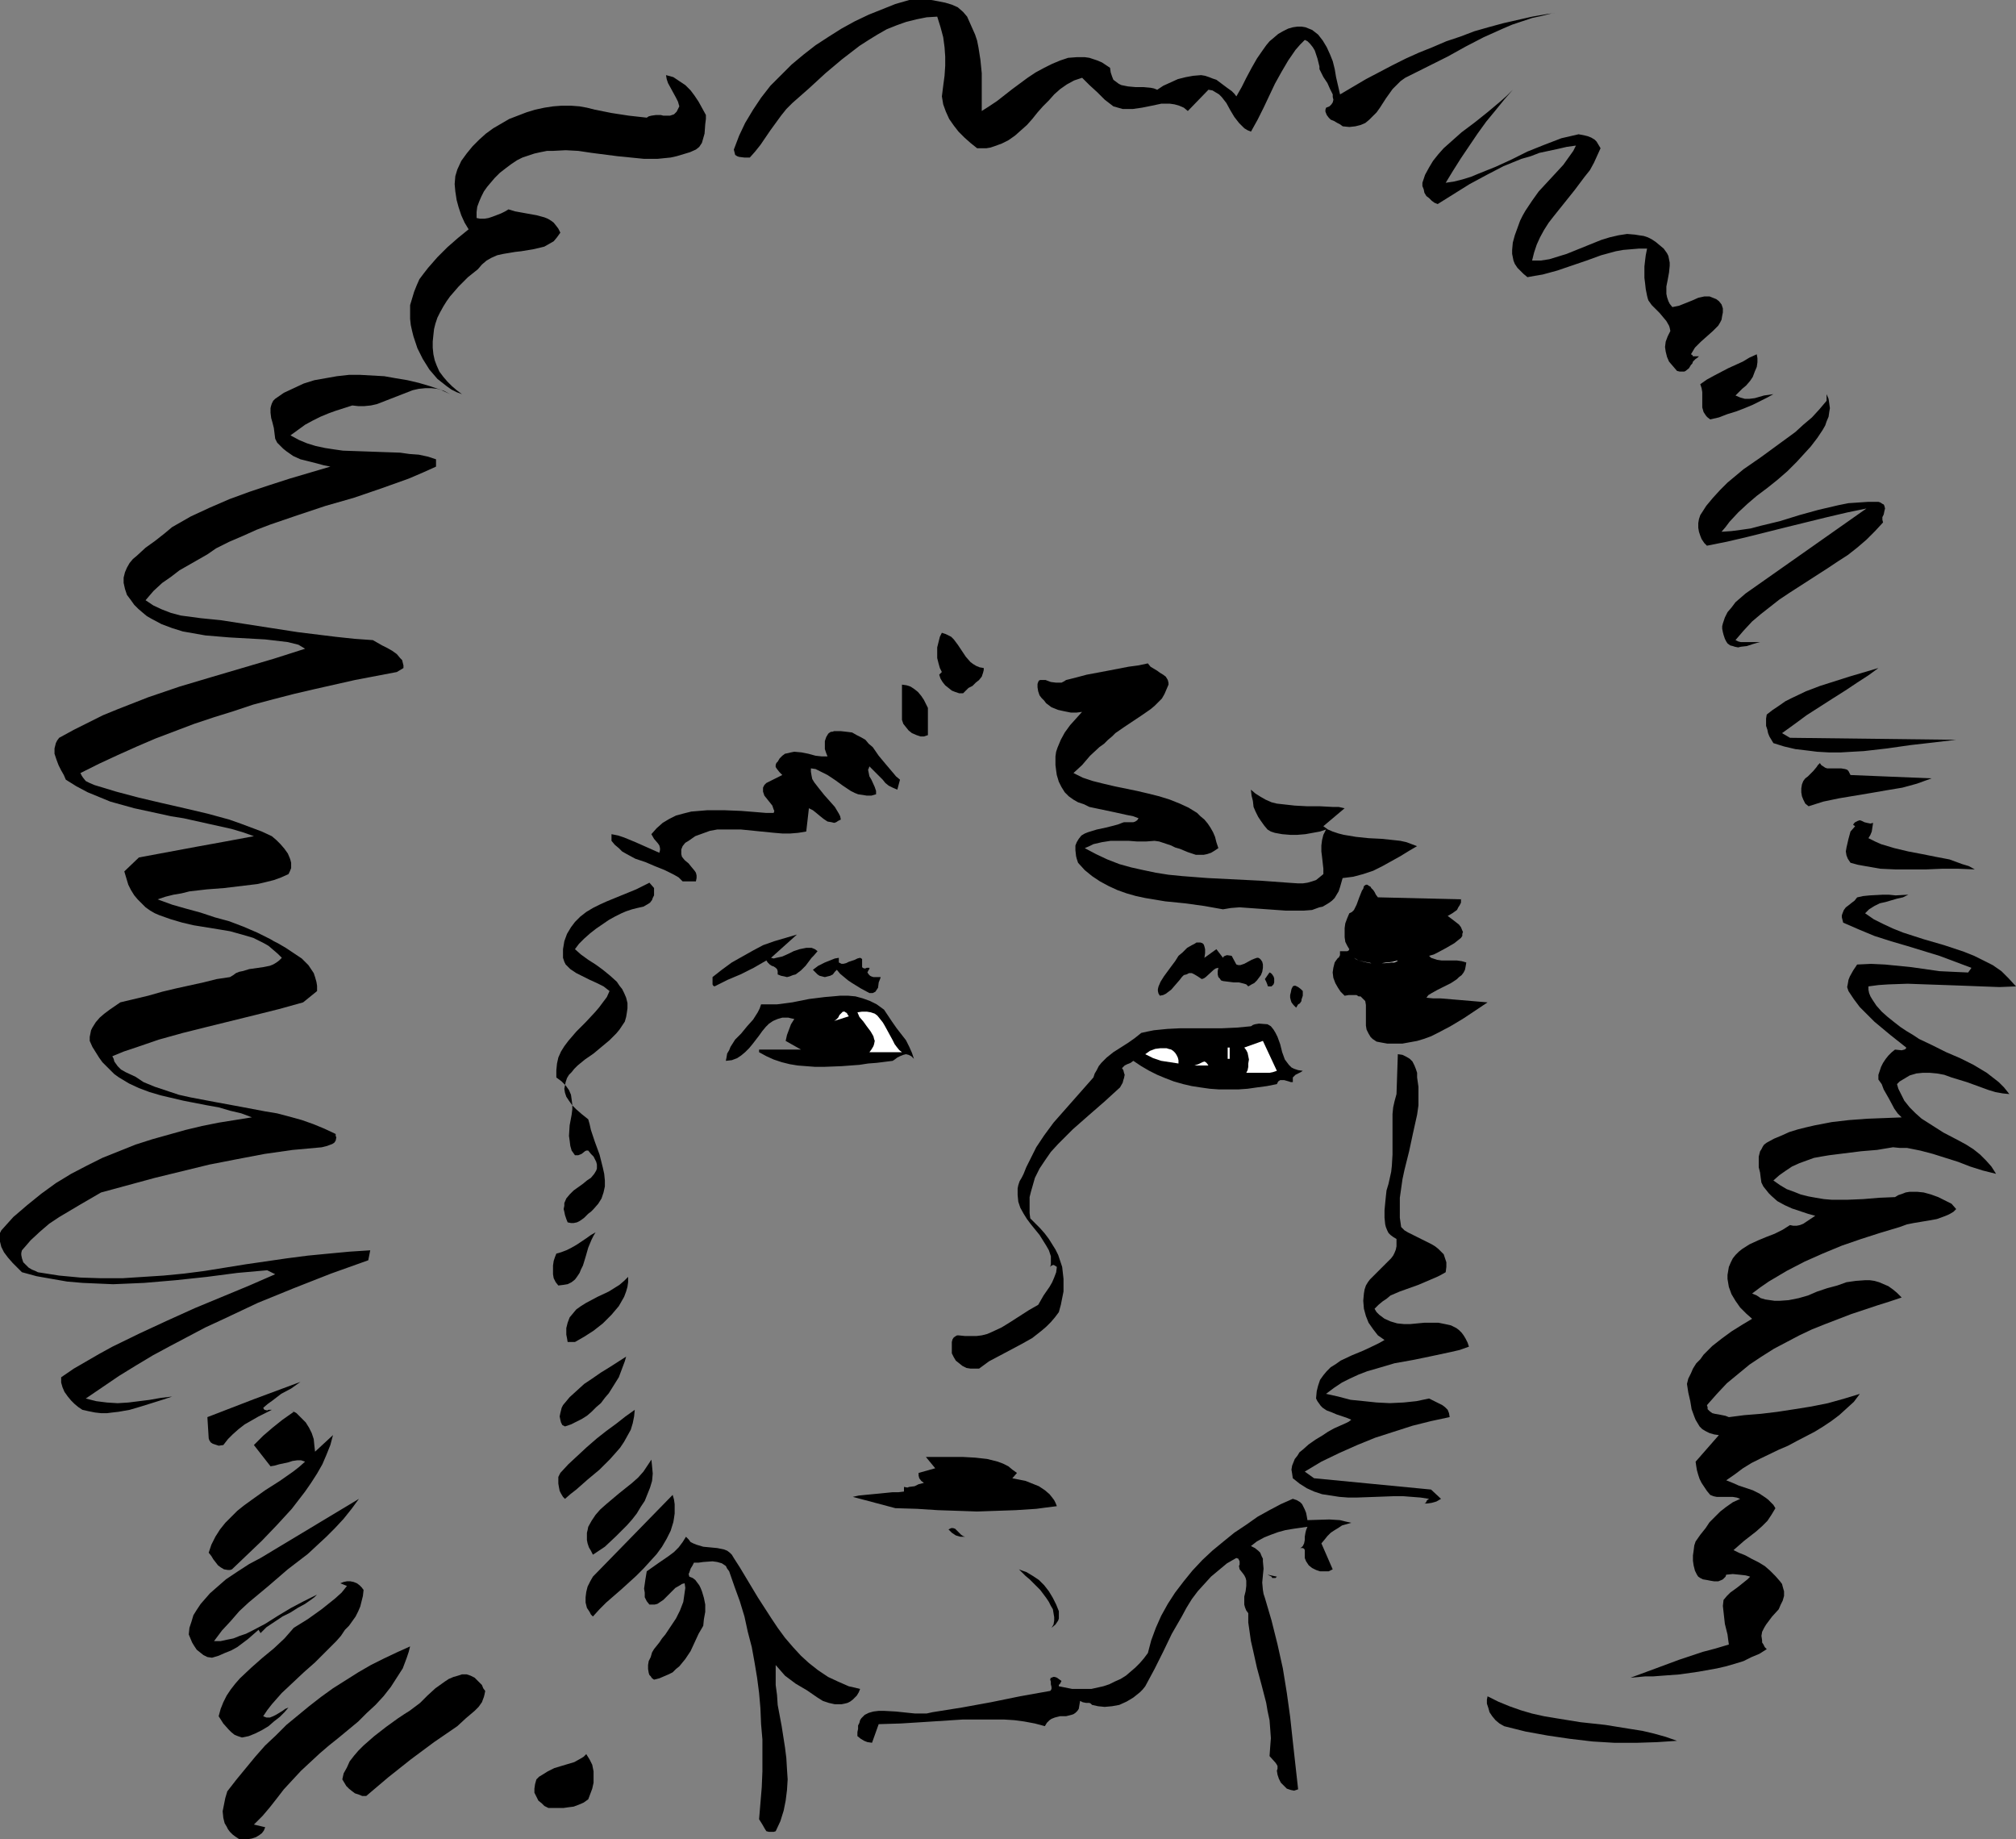 <?xml version="1.0" encoding="UTF-8" standalone="no"?>
<svg
   version="1.0"
   width="129.681mm"
   height="118.281mm"
   id="svg51"
   sodipodi:docname="Face - Female 05.wmf"
   xmlns:inkscape="http://www.inkscape.org/namespaces/inkscape"
   xmlns:sodipodi="http://sodipodi.sourceforge.net/DTD/sodipodi-0.dtd"
   xmlns="http://www.w3.org/2000/svg"
   xmlns:svg="http://www.w3.org/2000/svg">
  <rect width="100%" height="100%" fill="#808080" stroke="none"/>
  <sodipodi:namedview
     id="namedview51"
     pagecolor="#ffffff"
     bordercolor="#000000"
     borderopacity="0.25"
     inkscape:showpageshadow="2"
     inkscape:pageopacity="0.0"
     inkscape:pagecheckerboard="0"
     inkscape:deskcolor="#d1d1d1"
     inkscape:document-units="mm" />
  <defs
     id="defs1">
    <pattern
       id="WMFhbasepattern"
       patternUnits="userSpaceOnUse"
       width="6"
       height="6"
       x="0"
       y="0" />
  </defs>
  <path
     style="fill:#000000;fill-opacity:1;fill-rule:evenodd;stroke:none"
     d="m 234.158,2.908 0.97,1.131 0.646,1.454 0.646,1.454 0.646,1.454 0.485,1.454 0.323,1.616 0.485,3.07 0.323,3.231 v 3.231 5.978 l 1.778,-1.131 1.939,-1.293 3.717,-2.908 3.717,-2.747 1.939,-1.293 2.101,-1.131 1.939,-0.969 1.939,-0.808 1.939,-0.646 2.101,-0.162 h 1.939 l 1.131,0.162 0.97,0.323 0.97,0.323 1.131,0.485 0.97,0.646 0.97,0.646 0.162,1.131 0.323,0.969 0.323,0.808 0.646,0.485 0.646,0.485 0.646,0.323 0.808,0.162 0.808,0.162 1.778,0.162 h 1.939 l 1.778,0.162 0.808,0.162 0.808,0.323 1.454,-0.969 1.778,-0.808 1.778,-0.808 1.939,-0.485 1.778,-0.323 1.939,-0.162 0.97,0.162 0.97,0.323 0.808,0.323 0.97,0.323 1.293,0.969 1.293,0.969 1.131,0.808 0.646,0.646 0.485,0.646 1.293,-2.262 1.131,-2.262 1.293,-2.423 1.293,-2.262 1.454,-2.1 0.808,-1.131 0.808,-0.969 0.97,-0.808 1.131,-0.969 1.131,-0.646 1.293,-0.646 1.131,-0.323 1.131,-0.162 h 0.97 l 0.97,0.162 0.808,0.323 0.808,0.323 1.454,1.131 1.131,1.454 0.97,1.616 0.808,1.777 0.646,1.616 0.485,1.939 0.323,1.939 0.97,4.201 6.302,-3.716 6.464,-3.393 3.232,-1.616 3.232,-1.454 3.232,-1.293 3.394,-1.454 3.394,-1.131 3.394,-1.293 3.394,-0.969 3.555,-0.969 7.11,-1.616 3.717,-0.646 3.555,-0.485 -2.424,0.323 -2.586,0.646 -2.262,0.485 -4.848,1.616 -2.262,0.969 -4.686,2.1 -4.363,2.262 -4.363,2.423 -4.525,2.262 -4.525,2.262 -1.293,0.646 -1.131,0.808 -0.97,0.969 -0.97,0.969 -1.616,2.262 -1.454,2.262 -0.808,1.131 -0.97,0.969 -0.808,0.808 -0.97,0.808 -1.131,0.485 -1.293,0.323 -1.454,0.162 -1.616,-0.162 -0.646,-0.485 -0.646,-0.323 -0.808,-0.485 -0.808,-0.323 -0.485,-0.485 -0.485,-0.646 -0.323,-0.808 v -0.485 l 0.162,-0.485 0.808,-0.323 0.485,-0.485 0.323,-0.485 0.162,-0.646 -0.162,-0.646 v -0.646 l -0.646,-1.293 -0.646,-1.454 -0.97,-1.454 -0.646,-1.293 -0.323,-0.646 v -0.646 l -0.485,-1.939 -0.646,-1.939 -0.485,-0.808 -0.646,-0.808 -0.646,-0.646 -0.646,-0.323 -1.131,1.131 -1.131,1.293 -1.778,2.585 -1.616,2.747 -1.616,2.908 -2.747,5.816 -1.454,2.908 -1.616,2.908 -0.808,-0.323 -0.808,-0.485 -0.646,-0.646 -0.646,-0.646 -1.131,-1.454 -0.97,-1.616 -0.97,-1.777 -1.131,-1.454 -0.646,-0.646 -0.808,-0.485 -0.808,-0.485 -0.97,-0.162 -5.01,5.17 -0.97,-0.808 -1.131,-0.485 -1.131,-0.323 -1.131,-0.162 h -1.131 -0.97 l -2.262,0.485 -2.424,0.485 -2.262,0.323 h -1.131 -1.293 l -1.131,-0.323 -1.131,-0.323 -2.101,-1.616 -1.778,-1.777 -1.939,-1.777 -1.778,-1.777 -1.939,0.646 -1.778,0.969 -1.616,1.131 -1.454,1.293 -1.293,1.454 -1.454,1.454 -1.293,1.454 -1.293,1.616 -1.293,1.454 -1.454,1.293 -1.454,1.293 -1.616,1.131 -1.616,0.808 -1.778,0.646 -0.97,0.323 -0.97,0.162 h -1.131 -1.131 l -1.616,-1.293 -1.454,-1.293 -1.454,-1.454 -1.131,-1.454 -1.131,-1.616 -0.808,-1.777 -0.646,-1.777 -0.323,-1.939 0.323,-2.585 0.323,-2.423 0.162,-2.423 v -2.262 l -0.162,-2.262 -0.323,-2.423 -0.646,-2.423 -0.808,-2.585 -2.586,0.162 -2.424,0.485 -2.586,0.646 -2.262,0.808 -2.424,0.969 -2.262,1.293 -2.101,1.293 -2.262,1.454 -2.101,1.616 -2.101,1.616 -4.04,3.393 -4.04,3.716 -4.04,3.554 -1.454,1.454 -1.293,1.616 -2.586,3.554 -2.424,3.554 -1.293,1.616 -1.293,1.454 h -1.293 l -1.293,-0.162 -0.485,-0.162 -0.485,-0.323 -0.162,-0.646 -0.162,-0.646 1.293,-3.393 1.454,-3.07 1.939,-3.231 1.939,-2.908 2.262,-2.908 2.586,-2.585 2.586,-2.585 2.909,-2.423 2.909,-2.262 3.232,-2.1 3.07,-1.939 3.232,-1.777 3.394,-1.616 3.232,-1.293 3.232,-1.293 L 221.069,0 h 3.555 1.778 l 1.778,0.323 1.616,0.323 1.616,0.485 1.454,0.646 z"
     id="path1" />
  <path
     style="fill:#000000;fill-opacity:1;fill-rule:evenodd;stroke:none"
     d="m 171.619,27.95 v 0.969 l -0.162,1.293 -0.162,2.262 -0.323,1.131 -0.323,1.131 -0.646,0.969 -0.808,0.646 -1.454,0.646 -1.616,0.485 -1.616,0.485 -1.454,0.323 -3.232,0.323 h -3.232 l -3.232,-0.323 -3.232,-0.323 -6.302,-0.808 -3.232,-0.485 -3.07,-0.162 -3.07,0.162 h -1.454 l -1.616,0.323 -1.454,0.323 -1.454,0.485 -1.454,0.485 -1.293,0.646 -1.454,0.969 -1.293,0.969 -1.454,1.131 -1.293,1.293 -1.778,2.1 -0.808,1.131 -0.646,1.293 -0.485,1.131 -0.485,1.293 -0.162,1.293 v 1.454 l 0.808,0.162 h 1.131 l 0.97,-0.162 0.97,-0.323 2.101,-0.808 0.97,-0.485 0.808,-0.485 1.616,0.485 1.778,0.323 3.555,0.646 1.778,0.485 0.808,0.323 0.808,0.485 0.646,0.485 0.646,0.808 0.485,0.646 0.485,0.969 -0.808,1.131 -0.808,0.969 -1.131,0.646 -1.131,0.646 -1.293,0.323 -1.454,0.323 -2.909,0.485 -1.454,0.162 -2.909,0.485 -1.454,0.323 -1.454,0.646 -1.131,0.646 -1.131,0.969 -0.97,1.131 -2.424,1.939 -2.262,2.262 -2.101,2.423 -0.808,1.131 -0.808,1.293 -0.808,1.454 -0.646,1.293 -0.485,1.454 -0.323,1.293 -0.162,1.454 -0.162,1.616 v 1.454 l 0.162,1.616 0.323,1.454 0.485,1.293 0.646,1.454 0.97,1.293 0.97,1.131 1.131,1.131 1.131,0.969 1.293,0.969 -1.293,-0.485 -1.293,-0.646 -1.131,-0.808 -2.262,-1.777 -0.97,-1.131 -0.97,-1.131 -0.808,-1.293 -0.808,-1.293 -1.293,-2.585 -0.97,-2.908 -0.323,-1.293 -0.323,-1.454 -0.162,-1.454 v -1.777 -1.616 l 0.485,-1.616 0.485,-1.616 0.646,-1.616 0.646,-1.454 0.97,-1.293 1.131,-1.454 2.262,-2.585 2.424,-2.423 2.586,-2.262 2.586,-2.1 -0.97,-1.616 -0.808,-1.777 -0.646,-1.939 -0.485,-1.777 -0.323,-2.1 -0.162,-1.777 0.162,-1.939 0.485,-1.616 0.97,-2.1 1.293,-1.777 1.454,-1.777 1.616,-1.616 1.616,-1.454 1.778,-1.293 1.939,-1.131 1.939,-1.131 2.101,-0.808 2.101,-0.808 2.101,-0.646 2.262,-0.485 2.101,-0.323 2.101,-0.162 h 2.262 l 2.101,0.162 1.778,0.323 1.939,0.485 4.04,0.808 4.202,0.646 4.363,0.485 0.485,-0.323 0.646,-0.162 1.131,-0.162 h 1.131 l 0.646,0.162 h 0.485 1.131 l 0.485,-0.162 0.485,-0.162 0.323,-0.323 0.323,-0.323 0.323,-0.646 0.323,-0.646 -0.323,-1.131 -0.485,-0.969 -0.97,-1.777 -0.97,-1.777 -0.323,-0.969 -0.162,-0.969 1.778,0.485 1.454,0.969 1.454,0.969 1.293,1.293 0.97,1.293 0.97,1.454 z"
     id="path2" />
  <path
     style="fill:#000000;fill-opacity:1;fill-rule:evenodd;stroke:none"
     d="m 351.48,44.43 2.101,-0.323 1.939,-0.485 2.101,-0.646 1.939,-0.808 4.04,-1.616 3.878,-1.777 3.878,-1.939 4.04,-1.616 2.101,-0.808 2.101,-0.808 2.101,-0.485 2.101,-0.485 1.616,0.323 0.646,0.162 0.808,0.323 0.808,0.485 0.485,0.485 0.485,0.808 0.485,0.808 -0.808,1.777 -0.808,1.777 -0.97,1.777 -1.293,1.616 -2.424,3.231 -2.586,3.231 -2.586,3.231 -1.131,1.454 -1.131,1.777 -0.97,1.777 -0.808,1.777 -0.646,1.939 -0.485,1.939 h 2.101 l 2.101,-0.323 2.101,-0.646 2.101,-0.646 8.403,-3.393 2.101,-0.646 2.101,-0.485 2.101,-0.323 1.939,0.162 0.97,0.162 1.131,0.162 0.97,0.323 0.97,0.485 0.97,0.646 0.97,0.808 0.97,0.808 0.808,1.131 0.323,0.646 0.162,0.808 0.162,0.808 v 0.808 l -0.162,1.616 -0.323,1.777 -0.323,1.616 v 1.777 l 0.162,0.808 0.323,0.969 0.323,0.646 0.646,0.808 1.616,-0.323 1.616,-0.646 1.616,-0.646 1.454,-0.646 1.454,-0.323 h 0.646 0.646 l 0.808,0.323 0.808,0.323 0.646,0.485 0.646,0.808 0.323,0.969 v 0.969 l -0.162,0.808 -0.162,0.969 -0.323,0.646 -0.485,0.808 -1.293,1.293 -1.454,1.293 -1.454,1.293 -1.454,1.454 -0.485,0.808 -0.485,0.808 0.323,0.162 0.162,0.323 h 0.808 1.778 -0.646 -0.485 l -0.323,0.323 -0.485,0.323 -0.646,0.646 -0.162,0.485 -0.323,0.323 -0.485,0.808 -0.808,0.646 -0.323,0.162 h -0.485 -0.646 l -0.646,-0.162 -0.97,-1.131 -0.97,-1.131 -0.485,-1.131 -0.323,-1.293 -0.162,-1.131 0.162,-1.293 0.485,-1.293 0.646,-1.293 -0.162,-0.808 -0.162,-0.485 -0.646,-1.131 -0.808,-0.969 -0.808,-0.969 -1.939,-1.939 -0.808,-1.131 -0.162,-0.485 -0.162,-0.646 -0.323,-1.616 -0.162,-1.454 -0.162,-1.293 v -2.747 l 0.162,-1.454 0.162,-1.293 0.323,-1.616 h -1.939 l -1.939,0.162 -1.939,0.162 -1.778,0.323 -3.555,0.969 -3.555,1.293 -7.11,2.423 -3.555,0.969 -1.939,0.323 -1.778,0.323 -0.97,-0.808 -0.808,-0.808 -0.646,-0.646 -0.646,-0.969 -0.323,-0.808 -0.162,-0.808 -0.162,-0.808 v -0.969 l 0.162,-1.777 0.485,-1.777 0.646,-1.777 0.646,-1.777 0.646,-1.293 0.646,-1.131 1.616,-2.423 1.616,-2.262 4.04,-4.362 1.939,-2.1 1.616,-2.262 0.808,-1.131 0.646,-1.293 -2.262,0.323 -2.101,0.485 -2.262,0.485 -2.262,0.485 -2.101,0.808 -2.262,0.646 -4.363,1.777 -4.04,2.1 -4.202,2.262 -3.878,2.423 -3.878,2.423 -0.808,-0.323 -0.646,-0.485 -0.646,-0.646 -0.646,-0.485 -0.485,-0.808 -0.162,-0.808 -0.323,-0.808 v -0.808 l 0.646,-1.939 0.97,-1.777 0.97,-1.616 1.293,-1.616 1.293,-1.454 1.454,-1.293 2.909,-2.585 3.232,-2.423 3.232,-2.585 3.07,-2.585 1.454,-1.293 1.454,-1.454 -2.101,2.423 -2.101,2.585 -2.262,2.747 -2.101,2.908 -4.04,5.978 -1.939,3.07 z"
     id="path3" />
  <path
     style="fill:#000000;fill-opacity:1;fill-rule:evenodd;stroke:none"
     d="m 423.553,94.515 -1.616,1.616 1.131,0.485 1.131,0.323 h 1.131 l 1.293,-0.162 2.262,-0.646 1.131,-0.162 1.131,-0.162 -1.454,0.808 -1.616,0.808 -1.939,0.969 -1.939,0.808 -2.101,0.808 -2.101,0.646 -2.101,0.808 -2.101,0.485 -0.646,-0.485 -0.323,-0.323 -0.323,-0.485 -0.323,-0.485 -0.323,-1.131 v -1.131 -2.585 l -0.162,-0.969 -0.323,-0.969 1.616,-1.131 1.778,-0.969 3.394,-1.777 3.555,-1.616 1.616,-0.969 1.778,-0.808 0.162,0.969 v 0.969 l -0.162,1.131 -0.485,1.131 -0.485,1.293 -0.646,0.969 -0.97,1.131 z"
     id="path4" />
  <path
     style="fill:#000000;fill-opacity:1;fill-rule:evenodd;stroke:none"
     d="m 109.403,95.807 -1.454,-0.808 -1.616,-0.485 -1.454,-0.162 h -1.454 l -1.616,0.162 -1.454,0.323 -2.909,1.131 -2.909,1.131 -2.909,1.131 -1.454,0.323 -1.616,0.162 h -1.454 l -1.454,-0.162 -4.04,1.293 -1.778,0.646 -1.939,0.808 -1.939,0.969 -1.778,0.969 -1.778,1.292 -1.778,1.293 2.101,1.131 1.939,0.808 2.101,0.646 2.262,0.485 2.101,0.323 2.262,0.323 4.686,0.162 4.525,0.162 4.686,0.162 2.262,0.323 2.262,0.162 2.262,0.485 1.939,0.646 v 1.777 l -3.232,1.454 -3.394,1.454 -6.787,2.423 -6.626,2.262 -6.787,1.939 -6.787,2.262 -6.626,2.262 -3.394,1.293 -3.232,1.454 -3.394,1.454 -3.232,1.616 -2.101,1.454 -2.262,1.293 -4.525,2.585 -2.101,1.616 -2.101,1.454 -2.101,1.939 -0.97,1.131 -0.97,1.131 0.97,0.646 0.97,0.646 2.101,0.969 2.101,0.808 2.424,0.646 2.424,0.323 2.424,0.323 4.848,0.485 9.373,1.454 9.373,1.454 9.211,1.131 4.525,0.485 4.525,0.323 1.131,0.646 1.131,0.646 1.293,0.646 1.131,0.646 1.131,0.808 0.808,0.969 0.485,0.485 0.162,0.646 0.162,0.646 v 0.646 l -1.616,0.969 -10.181,1.939 -10.019,2.262 -4.848,1.131 -5.01,1.292 -4.848,1.293 -4.848,1.616 -4.686,1.454 -4.848,1.616 -4.686,1.777 -4.686,1.777 -4.525,1.939 -4.686,2.1 -4.525,2.1 -4.525,2.262 0.323,0.646 0.323,0.485 0.646,0.808 0.97,0.485 1.131,0.485 5.333,1.616 5.494,1.454 5.494,1.293 5.656,1.293 5.494,1.293 5.333,1.454 2.747,0.969 2.586,0.969 2.586,0.969 2.424,1.131 1.131,0.969 0.97,0.969 0.97,1.131 0.808,1.131 0.485,1.131 0.162,0.485 0.162,0.646 v 0.646 0.646 l -0.323,0.808 -0.323,0.646 -1.778,0.808 -1.778,0.646 -1.939,0.485 -2.101,0.485 -4.04,0.485 -4.04,0.485 -4.202,0.323 -4.202,0.485 -1.939,0.485 -1.939,0.323 -1.939,0.485 -1.939,0.646 3.555,1.293 3.394,0.969 3.555,0.969 3.394,1.131 3.555,0.969 3.394,1.293 3.394,1.454 3.232,1.616 0.808,0.485 0.97,0.485 1.939,1.131 1.939,1.293 1.939,1.293 0.808,0.808 0.808,0.808 0.646,0.969 0.646,0.969 0.323,0.969 0.323,1.131 0.162,0.969 v 1.292 l -3.394,2.747 -5.818,1.616 -5.818,1.454 -11.797,2.908 -5.818,1.454 -5.818,1.616 -5.656,1.939 -2.909,0.969 -2.747,1.131 0.323,0.646 0.162,0.646 0.808,1.131 0.808,0.808 1.131,0.646 2.424,1.131 0.97,0.646 0.97,0.646 2.747,1.131 2.909,0.969 2.909,0.969 2.909,0.646 5.979,1.131 6.141,1.131 5.979,1.131 2.909,0.485 3.07,0.808 2.909,0.808 2.747,0.969 2.747,1.131 2.747,1.293 v 0.485 l 0.162,0.323 -0.162,0.808 -0.323,0.485 -0.485,0.323 -1.293,0.485 -1.293,0.323 -3.555,0.323 -3.555,0.323 -6.787,0.969 -6.787,1.292 -6.626,1.293 -6.626,1.616 -6.626,1.616 -13.09,3.554 -5.01,2.908 -5.171,3.07 -2.424,1.616 -2.262,1.939 -2.262,2.1 -0.97,1.131 -1.131,1.293 -0.162,0.646 v 0.485 l 0.162,0.808 0.323,0.969 0.646,0.646 0.646,0.646 0.808,0.485 0.808,0.323 0.646,0.323 5.171,0.808 5.171,0.485 5.01,0.162 h 5.171 l 5.01,-0.323 5.01,-0.323 5.01,-0.485 5.01,-0.646 10.019,-1.616 10.019,-1.454 5.01,-0.646 5.01,-0.485 5.171,-0.485 5.01,-0.323 -0.485,2.423 -9.05,3.231 -9.05,3.554 -8.726,3.554 -8.565,4.039 -4.202,1.939 -8.565,4.524 -4.202,2.262 -4.04,2.423 -4.202,2.585 -4.04,2.747 -4.04,2.747 1.293,0.323 1.293,0.323 2.586,0.323 2.586,0.162 2.586,-0.162 2.586,-0.323 2.586,-0.323 2.747,-0.485 2.747,-0.323 -2.424,0.808 -2.586,0.808 -2.586,0.808 -2.747,0.808 -2.747,0.485 -1.454,0.162 -1.293,0.162 h -1.454 l -1.454,-0.162 -1.616,-0.323 -1.454,-0.323 -0.97,-0.646 -0.97,-0.808 -0.808,-0.808 -0.808,-0.969 -0.808,-1.131 -0.485,-1.131 -0.323,-1.131 v -1.293 l 3.07,-2.1 3.07,-1.777 3.07,-1.777 3.232,-1.777 6.626,-3.231 6.626,-3.07 6.787,-3.07 6.626,-2.747 6.626,-2.747 6.302,-2.747 -1.939,-0.969 -7.272,0.646 -7.434,0.969 -7.595,0.808 -7.595,0.646 -3.717,0.162 -3.878,0.162 -3.717,-0.162 -3.717,-0.162 -3.717,-0.323 -3.717,-0.646 L 8.888,310.202 5.333,309.233 3.07,306.971 1.939,305.678 0.97,304.386 0.323,303.093 0,301.801 v -0.808 -0.646 -0.646 l 0.323,-0.646 2.909,-3.231 3.394,-2.908 3.394,-2.747 3.555,-2.585 3.717,-2.262 3.717,-1.939 3.878,-1.939 4.04,-1.616 4.04,-1.616 4.04,-1.293 4.04,-1.131 4.04,-1.131 4.04,-0.969 4.04,-0.808 4.04,-0.646 4.04,-0.646 -2.586,-0.969 -2.747,-0.646 -2.747,-0.808 -2.747,-0.485 -5.818,-1.131 -2.747,-0.646 -2.747,-0.646 -2.747,-0.808 -2.586,-0.969 -2.424,-1.131 -2.424,-1.454 -1.131,-0.808 -0.97,-0.969 -0.97,-0.969 -0.97,-0.969 -0.808,-1.131 -0.808,-1.293 -0.808,-1.293 -0.646,-1.454 v -0.969 l 0.162,-0.808 0.162,-0.808 0.323,-0.646 0.808,-1.293 0.97,-1.131 1.131,-0.969 1.293,-0.969 2.586,-1.777 6.787,-1.616 3.394,-0.969 3.394,-0.808 6.626,-1.454 3.232,-0.808 3.232,-0.485 0.808,-0.485 0.646,-0.485 0.808,-0.323 0.808,-0.162 1.616,-0.485 3.394,-0.485 1.616,-0.323 0.808,-0.323 0.808,-0.485 0.646,-0.485 0.646,-0.646 -0.97,-0.969 -1.131,-0.969 -1.131,-0.969 -1.131,-0.646 -1.293,-0.646 -1.293,-0.646 -2.747,-0.808 -2.909,-0.808 -2.909,-0.485 -5.979,-0.969 -2.747,-0.646 -2.747,-0.808 -2.747,-0.969 -1.131,-0.485 -1.131,-0.646 -1.131,-0.808 -0.97,-0.969 -0.97,-0.969 -0.808,-0.969 -0.808,-1.293 -0.646,-1.292 -0.485,-1.616 -0.485,-1.616 3.555,-3.393 6.949,-1.293 6.949,-1.293 7.11,-1.293 6.949,-1.292 -2.747,-0.969 -2.747,-0.808 -2.909,-0.646 -2.909,-0.646 -5.818,-1.293 -3.07,-0.485 -2.909,-0.646 -5.979,-1.293 -2.909,-0.808 -2.909,-0.808 -2.747,-1.131 -2.747,-1.131 -2.747,-1.454 -2.586,-1.616 -0.485,-1.131 -0.646,-1.131 -0.646,-1.292 -0.485,-1.293 -0.485,-1.454 v -1.293 l 0.162,-0.646 0.162,-0.646 0.323,-0.646 0.485,-0.646 3.555,-1.939 3.555,-1.777 3.555,-1.777 3.555,-1.454 3.717,-1.454 3.717,-1.454 7.595,-2.585 7.595,-2.262 15.352,-4.524 7.595,-2.423 -1.616,-0.969 -2.586,-0.646 -2.747,-0.323 -2.747,-0.323 -2.909,-0.162 -2.909,-0.162 -2.909,-0.162 -5.818,-0.485 -2.747,-0.485 -2.747,-0.485 -2.586,-0.808 -2.586,-0.969 -2.424,-1.293 -1.131,-0.646 -0.97,-0.808 -1.131,-0.969 -0.97,-0.969 -0.808,-1.131 -0.97,-1.292 -0.485,-1.454 -0.323,-1.454 v -1.293 l 0.323,-1.293 0.485,-1.131 0.646,-1.131 0.808,-0.969 0.97,-0.808 2.101,-1.939 1.131,-0.808 1.131,-0.808 2.262,-1.777 0.97,-0.808 0.97,-0.808 4.525,-2.585 4.525,-2.1 4.848,-2.1 4.848,-1.777 4.848,-1.616 5.01,-1.616 9.858,-2.908 -1.616,-0.323 -1.778,-0.485 -1.939,-0.485 -1.939,-0.485 -1.778,-0.808 -1.616,-1.131 -0.808,-0.646 -0.808,-0.808 -0.646,-0.646 -0.485,-0.969 -0.162,-1.293 -0.162,-1.293 -0.323,-1.293 -0.323,-1.131 -0.162,-1.293 v -1.131 l 0.162,-0.646 0.162,-0.485 0.323,-0.646 0.485,-0.485 2.101,-1.454 2.424,-1.131 2.424,-1.131 2.586,-0.808 2.747,-0.485 2.747,-0.485 2.909,-0.323 h 2.747 l 2.909,0.162 2.909,0.162 2.747,0.485 2.909,0.485 2.747,0.646 2.747,0.808 2.424,0.808 z"
     id="path5" />
  <path
     style="fill:#000000;fill-opacity:1;fill-rule:evenodd;stroke:none"
     d="m 436.804,112.287 -2.262,2.262 -2.424,2.1 -2.424,1.939 -2.586,1.939 -2.262,1.939 -2.262,2.1 -2.101,2.262 -0.97,1.293 -0.97,1.131 2.424,-0.162 2.424,-0.323 2.262,-0.323 2.424,-0.646 4.686,-1.131 4.686,-1.454 4.686,-1.293 4.848,-1.131 2.424,-0.485 2.424,-0.162 2.424,-0.162 h 2.424 l 0.485,0.162 0.485,0.323 0.323,0.162 0.162,0.323 0.162,0.646 -0.162,0.646 -0.162,0.808 -0.323,0.646 v 0.646 l 0.162,0.646 -1.939,2.1 -2.101,2.1 -2.262,1.939 -2.262,1.777 -2.262,1.454 -2.424,1.616 -9.534,6.139 -2.424,1.616 -2.262,1.777 -2.262,1.777 -2.101,1.777 -2.101,2.262 -1.939,2.262 0.646,0.323 0.646,0.162 h 1.616 1.778 1.616 -0.323 l -0.646,0.162 -1.131,0.323 -1.454,0.485 -1.454,0.162 -0.646,0.162 -0.808,-0.162 -0.485,-0.162 -0.646,-0.162 -0.646,-0.485 -0.323,-0.485 -0.323,-0.646 -0.323,-0.969 -0.162,-0.646 -0.162,-0.808 v -0.646 l 0.162,-0.646 0.485,-1.454 0.646,-1.293 0.97,-1.131 0.97,-1.293 2.424,-2.1 29.411,-20.68 -4.686,0.969 -4.848,1.131 -9.858,2.423 -9.696,2.423 -4.848,1.131 -4.848,0.969 -0.646,-0.646 -0.646,-0.969 -0.323,-0.808 -0.323,-0.969 -0.162,-0.969 v -1.131 l 0.162,-0.969 0.323,-0.969 1.454,-2.262 1.616,-1.939 1.778,-1.939 1.778,-1.777 1.939,-1.616 1.939,-1.616 4.202,-2.908 4.202,-3.07 4.202,-3.07 1.939,-1.777 2.101,-1.777 1.778,-1.939 1.778,-2.1 v -1.616 l 0.485,1.131 0.162,1.131 0.162,1.131 -0.162,0.969 -0.162,1.131 -0.485,1.131 -0.323,0.969 -0.646,1.131 -1.293,1.939 -1.616,2.1 z"
     id="path6" />
  <path
     style="fill:#000000;fill-opacity:1;fill-rule:evenodd;stroke:none"
     d="m 239.168,162.371 v 0.485 l -0.162,0.646 -0.323,0.969 -0.646,0.808 -0.808,0.646 -0.808,0.808 -0.97,0.485 -0.646,0.646 -0.646,0.646 h -0.97 l -0.97,-0.323 -0.808,-0.323 -0.808,-0.646 -0.808,-0.646 -0.646,-0.808 -0.485,-0.808 -0.323,-0.969 0.646,-0.646 -0.485,-0.969 -0.323,-1.131 -0.323,-1.293 v -1.293 -1.292 l 0.323,-1.293 0.323,-1.293 0.485,-0.969 0.97,0.323 0.646,0.323 0.646,0.323 0.646,0.646 0.97,1.293 0.97,1.454 0.97,1.454 1.131,1.292 0.646,0.485 0.808,0.485 0.808,0.323 z"
     id="path7" />
  <path
     style="fill:#000000;fill-opacity:1;fill-rule:evenodd;stroke:none"
     d="m 284.092,166.41 -0.485,1.131 -0.485,1.131 -0.646,1.131 -0.808,0.808 -0.97,0.969 -0.97,0.808 -2.101,1.454 -4.363,2.908 -2.101,1.454 -0.808,0.808 -0.97,0.808 -0.97,0.969 -1.131,0.808 -2.262,2.1 -1.939,2.262 -2.101,1.939 2.262,1.131 2.424,0.808 2.586,0.646 2.747,0.646 5.494,1.131 2.747,0.646 2.586,0.646 2.586,0.808 2.424,0.969 2.101,0.969 2.101,1.293 0.808,0.808 0.97,0.808 0.808,0.969 0.646,0.969 0.646,1.131 0.485,1.131 0.323,1.293 0.485,1.454 -0.97,0.646 -0.808,0.485 -0.97,0.323 -0.808,0.162 h -0.97 -0.97 l -1.939,-0.646 -1.939,-0.808 -1.131,-0.323 -0.97,-0.485 -1.939,-0.646 -0.97,-0.323 -1.131,-0.162 -2.101,0.162 h -2.101 l -2.101,-0.162 h -2.262 -2.101 l -2.101,0.323 -2.101,0.485 -0.97,0.485 -1.131,0.485 2.747,1.454 2.747,1.293 2.909,1.131 2.909,0.808 2.909,0.646 3.07,0.646 3.07,0.485 3.232,0.323 6.302,0.485 6.464,0.323 6.464,0.323 6.626,0.485 2.424,0.162 h 1.131 l 1.131,-0.162 1.131,-0.323 0.97,-0.323 0.808,-0.646 0.97,-0.808 v -1.293 l -0.162,-1.454 -0.162,-1.454 -0.162,-1.293 v -1.454 l 0.162,-1.293 0.323,-1.293 0.323,-0.646 0.323,-0.646 -1.454,0.485 -1.778,0.323 -1.778,0.323 -1.939,0.162 h -1.778 l -1.939,-0.162 -1.778,-0.323 -0.97,-0.323 -0.808,-0.485 -0.808,-0.969 -0.808,-1.131 -0.646,-0.969 -0.646,-1.293 -0.485,-1.131 -0.162,-1.454 -0.323,-1.293 -0.162,-1.454 1.131,0.969 1.293,0.808 1.131,0.646 1.454,0.646 1.293,0.323 1.454,0.162 2.909,0.323 3.07,0.162 h 3.07 l 3.07,0.162 h 1.454 l 1.454,0.323 -5.171,4.362 1.131,0.808 1.131,0.485 1.454,0.485 1.293,0.323 2.909,0.485 3.07,0.323 3.232,0.162 3.07,0.323 1.454,0.162 1.454,0.323 1.293,0.485 1.293,0.485 -1.939,1.131 -2.101,1.293 -4.363,2.423 -2.262,1.131 -2.424,0.808 -2.424,0.646 -1.293,0.162 -1.293,0.162 -0.323,1.131 -0.323,1.131 -0.323,0.969 -0.485,0.808 -0.485,0.808 -0.646,0.646 -0.646,0.485 -0.808,0.485 -0.808,0.485 -0.808,0.162 -1.778,0.646 -2.101,0.162 h -1.939 -2.262 l -2.262,-0.162 -4.525,-0.323 -2.262,-0.162 -2.262,-0.162 -2.101,0.162 -1.939,0.323 -4.525,-0.808 -4.686,-0.646 -4.848,-0.485 -4.848,-0.808 -2.262,-0.485 -2.262,-0.646 -2.262,-0.808 -2.101,-0.969 -2.101,-1.131 -1.939,-1.293 -1.778,-1.454 -1.616,-1.777 -0.323,-0.969 -0.162,-0.646 -0.162,-1.454 v -1.131 l 0.323,-0.808 0.485,-0.808 0.646,-0.808 0.808,-0.485 0.808,-0.323 2.101,-0.646 2.262,-0.485 1.939,-0.485 1.131,-0.323 0.808,-0.323 0.485,-0.162 h 0.646 0.485 1.131 l 0.485,-0.162 0.485,-0.323 0.323,-0.485 -1.293,-0.485 -1.616,-0.323 -2.909,-0.646 -3.07,-0.646 -3.07,-0.646 -1.293,-0.646 -1.454,-0.485 -1.131,-0.646 -1.131,-0.808 -0.97,-0.969 -0.808,-1.293 -0.646,-1.293 -0.485,-1.616 -0.162,-1.131 -0.162,-1.292 v -0.969 -1.131 l 0.162,-1.131 0.323,-0.969 0.808,-1.939 0.97,-1.777 1.293,-1.777 1.454,-1.616 1.454,-1.616 -1.293,0.162 h -1.454 l -1.616,-0.323 -1.454,-0.323 -1.616,-0.646 -1.293,-0.969 -0.485,-0.646 -0.646,-0.646 -0.485,-0.646 -0.323,-0.969 -0.162,-0.969 v -0.808 l 0.162,-0.485 0.162,-0.323 0.323,-0.162 h 0.808 0.485 l 1.293,0.485 1.293,0.162 h 0.646 0.646 l 0.646,-0.323 0.485,-0.323 2.586,-0.646 2.424,-0.646 5.171,-0.969 5.01,-0.969 2.424,-0.323 2.262,-0.485 0.646,0.808 0.808,0.485 0.808,0.485 0.646,0.485 0.808,0.485 0.646,0.485 0.485,0.808 0.162,0.646 z"
     id="path8" />
  <path
     style="fill:#000000;fill-opacity:1;fill-rule:evenodd;stroke:none"
     d="m 433.249,178.205 1.939,1.131 40.4,0.485 -5.494,0.646 -5.656,0.646 -5.656,0.808 -5.656,0.646 -2.909,0.162 -2.747,0.162 h -2.747 l -2.909,-0.162 -2.586,-0.323 -2.747,-0.323 -2.747,-0.646 -2.586,-0.808 -0.97,-1.616 -0.323,-0.808 -0.162,-0.808 -0.323,-0.969 v -0.808 -0.969 l 0.162,-0.969 1.454,-1.131 1.454,-0.969 1.616,-1.131 1.616,-0.808 3.394,-1.616 3.394,-1.293 3.555,-1.131 3.555,-1.131 7.11,-2.1 -2.424,1.777 -2.747,1.777 -2.909,1.939 -3.07,1.939 -6.302,4.039 -3.07,2.262 z"
     id="path9" />
  <path
     style="fill:#000000;fill-opacity:1;fill-rule:evenodd;stroke:none"
     d="m 225.593,172.065 v 6.624 l -0.97,0.323 h -0.808 l -0.97,-0.323 -1.131,-0.485 -0.808,-0.646 -0.646,-0.808 -0.646,-0.808 -0.323,-0.969 v -8.563 l 1.131,0.162 0.97,0.323 0.97,0.646 0.808,0.646 0.808,0.969 0.646,0.969 0.485,0.969 z"
     id="path10" />
  <path
     style="fill:#000000;fill-opacity:1;fill-rule:evenodd;stroke:none"
     d="m 218.806,189.514 -0.646,2.423 -1.131,-0.485 -0.97,-0.485 -0.808,-0.646 -0.646,-0.808 -1.616,-1.616 -0.808,-0.808 -0.808,-0.808 -0.162,0.485 -0.162,0.323 0.162,0.808 0.162,0.808 0.485,0.808 0.808,1.777 0.323,0.969 v 0.808 l -1.131,0.323 h -1.131 l -0.97,-0.162 -1.131,-0.162 -0.808,-0.323 -0.97,-0.485 -1.939,-1.292 -1.778,-1.293 -1.939,-1.293 -0.97,-0.485 -0.97,-0.485 -0.97,-0.485 -1.131,-0.162 v 0.808 l 0.162,0.969 0.162,0.808 0.485,0.808 1.131,1.454 1.293,1.616 1.293,1.454 1.293,1.454 0.97,1.616 0.323,0.646 0.162,0.808 -0.646,0.323 -0.485,0.323 -0.485,0.162 -0.646,-0.162 -0.97,-0.162 -0.97,-0.646 -0.808,-0.646 -0.97,-0.808 -0.808,-0.646 -0.97,-0.485 -0.646,5.655 -1.939,0.323 -1.939,0.162 h -1.939 l -1.939,-0.162 -8.08,-0.808 h -1.939 -1.939 -1.939 l -1.778,0.323 -1.778,0.646 -1.778,0.646 -1.616,1.131 -0.808,0.485 -0.646,0.808 -0.323,0.808 v 0.646 0.485 l 0.162,0.646 0.646,0.808 0.97,0.808 0.646,0.808 0.808,0.969 0.323,0.485 0.162,0.646 v 0.646 l -0.162,0.808 h -3.232 l -0.97,-0.969 -1.131,-0.646 -2.262,-1.131 -2.424,-0.969 -2.262,-0.969 -2.424,-0.808 -2.101,-1.131 -1.131,-0.646 -0.808,-0.808 -0.97,-0.808 -0.808,-0.969 v -1.616 l 1.616,0.323 1.454,0.485 2.747,1.131 2.909,1.293 2.909,1.292 0.162,-0.646 v -0.485 l -0.162,-0.646 -0.323,-0.485 -0.97,-1.131 -0.646,-1.131 1.293,-1.454 1.454,-1.293 1.616,-0.969 1.616,-0.808 1.778,-0.485 1.939,-0.485 1.939,-0.162 1.939,-0.162 h 4.202 l 4.04,0.162 4.04,0.323 1.939,0.162 h 1.939 l 0.162,-0.485 -0.162,-0.323 -0.323,-0.969 -0.646,-0.808 -1.293,-1.616 -0.162,-0.485 -0.162,-0.485 v -0.485 -0.485 l 0.323,-0.646 0.485,-0.485 3.878,-1.939 -0.646,-0.646 -0.646,-0.808 -0.323,-0.485 v -0.485 l 0.162,-0.485 0.323,-0.323 0.485,-0.808 0.646,-0.646 0.646,-0.485 0.808,-0.162 0.646,-0.162 0.808,-0.162 1.778,0.162 1.616,0.323 1.778,0.485 1.454,0.162 h 0.808 0.646 l -0.323,-0.808 -0.323,-0.969 v -0.969 -0.969 l 0.323,-0.969 0.485,-0.808 0.162,-0.162 0.485,-0.323 h 0.323 l 0.485,-0.162 h 1.616 l 1.454,0.162 1.293,0.162 1.131,0.646 0.97,0.485 1.131,0.646 0.808,0.969 0.97,0.808 1.454,2.1 1.616,1.939 1.778,2.1 0.808,0.969 z"
     id="path11" />
  <path
     style="fill:#000000;fill-opacity:1;fill-rule:evenodd;stroke:none"
     d="m 449.894,188.383 19.715,0.808 -1.778,0.646 -1.778,0.646 -3.555,0.969 -3.878,0.646 -3.717,0.646 -7.757,1.293 -3.878,0.808 -3.555,1.131 -0.808,-0.646 -0.485,-0.969 -0.323,-0.808 -0.162,-0.969 v -0.969 l 0.162,-0.969 0.323,-0.808 0.485,-0.646 0.646,-0.485 0.485,-0.485 0.808,-0.808 0.808,-0.969 0.323,-0.485 0.485,-0.485 0.323,0.485 0.485,0.323 0.485,0.323 0.485,0.162 h 1.131 1.131 1.131 l 0.97,0.162 0.485,0.162 0.323,0.323 0.162,0.323 z"
     id="path12" />
  <path
     style="fill:#000000;fill-opacity:1;fill-rule:evenodd;stroke:none"
     d="m 455.388,200.016 -0.323,2.1 -0.323,0.808 -0.485,0.808 1.616,0.808 1.454,0.646 3.232,0.969 3.394,0.808 3.394,0.646 3.232,0.646 3.394,0.646 3.07,1.131 1.616,0.485 1.454,0.808 -4.04,-0.162 h -3.878 l -3.878,0.162 h -3.717 -3.878 l -3.555,-0.162 -3.717,-0.646 -1.778,-0.323 -1.778,-0.485 -0.646,-0.969 -0.323,-0.808 -0.162,-0.969 0.162,-0.969 0.485,-2.1 0.485,-1.777 1.131,-1.293 -0.485,-0.323 0.162,-0.323 0.323,-0.323 0.646,-0.323 0.485,-0.162 0.485,0.162 0.646,0.323 0.646,0.162 0.808,0.162 z"
     id="path13" />
  <path
     style="fill:#000000;fill-opacity:1;fill-rule:evenodd;stroke:none"
     d="m 159.014,215.849 v 0.969 0.808 l -0.323,0.646 -0.162,0.485 -0.485,0.646 -0.485,0.323 -1.131,0.646 -1.454,0.323 -1.293,0.323 -1.454,0.485 -1.131,0.485 -1.616,0.808 -1.454,0.808 -3.07,2.1 -1.454,1.131 -1.454,1.292 -1.293,1.293 -0.97,1.293 1.454,1.293 1.778,1.293 1.778,1.131 1.778,1.293 1.778,1.454 1.616,1.454 0.646,0.969 0.646,0.808 0.485,0.969 0.485,1.131 0.323,1.293 v 1.293 l -0.162,1.131 -0.162,0.969 -0.323,1.131 -0.646,0.969 -0.646,0.969 -0.808,0.969 -1.616,1.616 -1.939,1.616 -1.939,1.616 -2.101,1.454 -1.778,1.454 -0.808,0.808 -0.646,0.808 -0.646,0.646 -0.485,0.808 -0.323,0.969 -0.162,0.808 -0.162,0.808 0.162,0.969 0.323,0.969 0.646,0.969 0.808,1.131 0.97,0.969 1.293,1.131 1.616,1.293 0.323,1.131 0.323,1.454 0.97,2.908 1.131,3.07 0.808,3.231 0.323,1.454 0.162,1.616 v 1.454 l -0.323,1.454 -0.485,1.454 -0.808,1.293 -1.131,1.293 -0.646,0.646 -0.646,0.485 -0.97,0.969 -0.646,0.485 -0.485,0.323 -0.646,0.323 -0.808,0.162 h -0.646 l -0.808,-0.162 -0.323,-0.808 -0.323,-0.969 -0.162,-0.808 -0.162,-0.646 0.162,-0.808 v -0.646 l 0.485,-1.131 0.808,-0.969 0.97,-0.969 2.262,-1.616 0.97,-0.808 0.97,-0.646 0.808,-0.969 0.485,-0.808 0.162,-0.485 v -0.485 -0.485 l -0.162,-0.646 -0.323,-0.646 -0.323,-0.646 -0.646,-0.646 -0.646,-0.808 h -0.485 l -0.323,0.162 -0.808,0.646 -0.808,0.323 h -0.323 -0.485 l -0.808,-1.131 -0.323,-1.131 -0.162,-1.293 -0.162,-1.131 0.162,-2.585 0.485,-2.585 0.162,-1.293 v -1.131 l -0.162,-1.293 -0.162,-1.131 -0.485,-1.131 -0.808,-1.131 -0.97,-0.969 -0.646,-0.485 -0.646,-0.485 v -1.777 l 0.162,-1.616 0.323,-1.454 0.646,-1.454 0.808,-1.293 0.97,-1.293 1.939,-2.262 2.262,-2.262 2.262,-2.423 0.97,-1.131 0.97,-1.293 0.97,-1.292 0.646,-1.454 -1.454,-1.131 -1.616,-0.808 -1.778,-0.808 -1.616,-0.808 -1.616,-0.808 -1.454,-0.969 -0.485,-0.485 -0.646,-0.646 -0.323,-0.646 -0.323,-0.969 v -1.131 -0.969 l 0.162,-0.969 0.162,-0.969 0.646,-1.777 0.97,-1.616 0.97,-1.293 1.293,-1.292 1.454,-1.131 1.616,-0.969 1.616,-0.808 1.778,-0.808 3.555,-1.454 3.555,-1.454 1.616,-0.808 1.616,-0.808 z"
     id="path14" />
  <path
     style="fill:#000000;fill-opacity:1;fill-rule:evenodd;stroke:none"
     d="m 334.996,218.111 20.2,0.485 v 0.808 l -0.323,0.646 -0.323,0.485 -0.323,0.646 -1.131,0.808 -1.131,0.646 0.646,0.485 0.646,0.485 1.454,1.131 0.485,0.646 0.323,0.808 0.162,0.323 -0.162,0.485 v 0.485 l -0.323,0.485 -1.616,1.293 -1.939,1.131 -2.101,1.131 -0.97,0.485 -1.131,0.323 0.485,0.485 0.485,0.162 0.97,0.323 1.131,0.162 h 1.293 1.131 1.293 l 1.131,0.162 1.131,0.323 -0.162,0.969 -0.162,0.808 -0.323,0.646 -0.485,0.646 -0.646,0.485 -0.485,0.485 -1.454,0.969 -3.232,1.616 -1.454,0.808 -0.808,0.485 -0.485,0.646 1.616,0.162 h 1.778 l 3.878,0.323 7.595,0.646 -2.909,1.939 -2.909,1.939 -3.232,1.939 -3.07,1.616 -1.616,0.808 -1.778,0.646 -1.616,0.485 -1.778,0.323 -1.778,0.323 h -1.778 -1.939 l -1.778,-0.323 -0.808,-0.162 -0.485,-0.323 -0.485,-0.323 -0.485,-0.485 -0.485,-0.808 -0.485,-0.969 -0.162,-0.969 v -1.131 -0.969 -2.1 -0.808 l -0.162,-0.969 -0.485,-0.485 -0.646,-0.646 h -0.485 l -0.485,-0.323 h -0.485 -0.646 -0.808 l -0.97,0.162 -0.97,-0.969 -0.646,-0.969 -0.646,-1.131 -0.485,-1.293 -0.162,-1.293 0.162,-1.131 0.323,-1.293 0.323,-0.485 0.485,-0.646 h 0.162 l 0.162,-0.323 0.162,-0.323 v -0.485 -0.485 h 0.485 0.323 0.323 0.646 l 0.323,-0.162 0.162,-0.323 -0.485,-0.808 -0.485,-0.969 -0.162,-1.131 v -1.131 -1.131 l 0.162,-1.131 0.485,-1.293 0.485,-1.131 0.646,-0.323 0.485,-0.485 0.323,-0.646 0.323,-0.646 0.646,-1.777 0.646,-1.616 0.323,-0.485 0.162,-0.646 0.485,-0.323 h 0.323 l 0.485,0.323 0.323,0.162 0.162,0.323 0.485,0.485 0.323,0.485 0.323,0.646 z"
     id="path15" />
  <path
     style="fill:#000000;fill-opacity:1;fill-rule:evenodd;stroke:none"
     d="m 463.953,217.465 -1.293,0.646 -1.454,0.323 -2.747,0.808 -1.454,0.323 -1.293,0.646 -1.293,0.808 -0.97,0.969 2.101,1.454 2.262,1.131 2.424,1.131 2.424,0.969 5.01,1.616 5.01,1.454 4.848,1.616 2.424,0.969 2.262,1.131 2.262,1.131 2.101,1.454 1.778,1.777 1.778,1.939 -4.04,0.162 -4.363,-0.162 -4.202,-0.162 -4.525,-0.162 -4.686,-0.162 -4.525,-0.162 -4.686,0.162 -2.424,0.162 -2.424,0.323 v 0.808 l 0.162,0.808 0.323,0.808 0.485,0.808 0.97,1.454 1.293,1.454 1.454,1.293 1.616,1.293 1.454,1.131 1.454,0.969 1.616,0.969 1.454,0.969 3.394,1.616 3.232,1.616 3.394,1.454 3.232,1.616 1.616,0.969 1.616,0.969 1.454,1.131 1.454,1.131 1.293,1.293 1.293,1.616 -1.616,-0.162 -1.778,-0.323 -1.616,-0.485 -1.778,-0.646 -3.555,-1.293 -3.717,-1.131 -1.778,-0.646 -1.778,-0.323 -1.778,-0.162 h -1.616 l -1.616,0.162 -1.616,0.485 -0.808,0.485 -0.808,0.485 -0.808,0.485 -0.646,0.646 0.323,1.131 0.485,0.969 0.97,1.939 1.293,1.616 1.454,1.454 1.454,1.293 1.778,1.131 3.555,2.262 3.717,1.939 1.778,0.969 1.778,1.131 1.616,1.293 1.454,1.454 1.293,1.454 1.131,1.777 -3.232,-0.808 -3.07,-0.969 -2.909,-1.131 -3.07,-0.969 -3.07,-0.969 -3.07,-0.808 -3.232,-0.646 h -1.778 l -1.616,-0.162 -3.878,0.646 -3.878,0.323 -3.878,0.485 -3.878,0.485 -1.939,0.323 -1.778,0.323 -1.778,0.646 -1.778,0.646 -1.778,0.808 -1.454,0.969 -1.616,1.131 -1.454,1.293 1.616,1.131 1.616,0.969 1.778,0.646 1.616,0.646 1.939,0.485 1.778,0.323 1.939,0.323 1.939,0.162 h 3.717 l 3.878,-0.162 3.878,-0.323 3.878,-0.162 0.808,-0.485 0.97,-0.323 0.808,-0.323 0.97,-0.162 h 1.778 l 1.616,0.162 1.778,0.485 1.778,0.646 1.616,0.808 1.616,0.808 1.131,1.293 -0.646,0.646 -0.808,0.485 -0.646,0.323 -0.808,0.323 -1.778,0.646 -1.778,0.323 -0.97,0.162 -0.97,0.162 -1.939,0.323 -1.616,0.323 -1.778,0.646 -4.848,1.454 -4.525,1.454 -4.686,1.616 -4.686,1.939 -4.363,1.939 -4.363,2.262 -4.363,2.585 -2.101,1.454 -1.939,1.454 1.131,0.485 0.97,0.646 1.131,0.323 1.131,0.162 1.131,0.162 h 1.131 l 2.262,-0.162 2.424,-0.485 2.262,-0.646 2.262,-0.969 2.424,-0.808 2.424,-0.646 2.262,-0.808 2.262,-0.323 2.262,-0.162 h 1.131 l 1.131,0.162 1.131,0.323 1.131,0.485 1.131,0.485 1.131,0.808 0.97,0.808 1.131,1.131 -2.909,0.969 -3.07,0.969 -6.302,2.1 -6.302,2.423 -3.232,1.292 -3.07,1.454 -3.07,1.616 -3.07,1.616 -3.07,1.939 -2.909,1.939 -2.747,2.262 -2.747,2.262 -2.424,2.585 -2.424,2.747 0.162,0.485 v 0.485 l 0.485,0.485 0.646,0.485 0.646,0.162 0.97,0.162 0.808,0.162 0.808,0.162 0.808,0.323 3.717,-0.485 4.04,-0.323 4.04,-0.485 4.202,-0.646 4.04,-0.646 4.04,-0.808 4.04,-1.131 3.717,-1.131 -1.454,1.939 -1.778,1.616 -1.778,1.616 -1.939,1.454 -1.939,1.293 -2.101,1.293 -4.363,2.262 -2.101,1.131 -2.262,0.969 -4.363,2.1 -2.262,1.131 -2.101,1.293 -1.939,1.454 -2.101,1.454 1.616,0.646 1.454,0.646 3.394,1.131 1.616,0.808 1.454,0.969 0.646,0.485 0.646,0.646 0.646,0.646 0.485,0.808 -0.97,1.616 -0.97,1.454 -1.293,1.293 -1.454,1.292 -2.909,2.262 -1.293,1.131 -1.293,1.131 1.293,0.646 1.616,0.646 1.454,0.808 1.616,0.808 1.616,0.969 1.293,1.131 1.293,1.293 1.131,1.293 0.485,0.646 0.162,0.646 0.323,1.131 v 1.131 l -0.323,1.131 -0.485,0.969 -0.485,1.131 -1.616,1.777 -1.454,1.939 -0.485,0.808 -0.485,0.969 -0.162,0.969 0.162,1.131 v 0.485 l 0.323,0.485 0.323,0.646 0.485,0.485 -1.778,1.131 -1.939,0.808 -1.939,0.969 -2.101,0.646 -2.262,0.646 -2.101,0.485 -4.525,0.808 -4.525,0.646 -4.363,0.323 -2.101,0.162 h -1.939 l -1.778,0.162 -1.778,0.162 3.07,-1.131 3.07,-1.131 5.656,-2.1 5.818,-1.939 3.07,-0.808 3.232,-0.969 -0.162,-1.131 -0.162,-1.292 -0.646,-2.585 -0.162,-1.454 -0.162,-1.454 -0.162,-1.454 0.162,-1.454 0.808,-0.969 0.808,-0.808 1.778,-1.293 1.616,-1.293 0.808,-0.646 0.646,-0.646 -0.485,-0.162 -0.646,-0.162 -1.454,-0.162 -1.616,-0.162 -1.616,0.162 -0.162,0.485 -0.323,0.323 -0.323,0.323 -0.323,0.162 -0.808,0.323 h -0.97 l -0.97,-0.162 -0.808,-0.162 -0.97,-0.162 -0.646,-0.323 -0.485,-0.323 -0.323,-0.485 -0.485,-0.969 -0.323,-1.292 -0.162,-1.131 v -1.293 l 0.162,-1.131 0.162,-1.293 0.323,-0.969 1.131,-1.616 1.293,-1.616 0.97,-1.454 1.293,-1.292 1.293,-1.293 1.454,-1.131 1.616,-1.131 1.778,-0.808 -0.808,-0.323 -0.97,-0.162 h -1.778 -2.101 l -0.808,-0.162 -0.808,-0.323 -0.808,-0.969 -0.646,-0.969 -0.646,-0.969 -0.485,-0.969 -0.323,-0.969 -0.323,-1.131 -0.162,-0.969 -0.162,-1.131 5.656,-6.463 -1.131,-0.162 -1.131,-0.323 -0.97,-0.485 -0.808,-0.485 -0.646,-0.646 -0.485,-0.808 -0.485,-0.808 -0.323,-0.808 -0.646,-1.777 -0.323,-1.939 -0.485,-2.1 -0.323,-2.1 0.323,-1.293 0.646,-1.293 0.485,-1.131 0.808,-1.292 0.97,-0.969 0.808,-1.131 2.101,-2.1 2.262,-1.777 2.424,-1.777 2.586,-1.616 2.424,-1.454 -1.454,-1.293 -1.454,-1.454 -1.131,-1.616 -0.97,-1.616 -0.646,-1.777 -0.162,-0.969 -0.162,-0.969 v -0.969 l 0.162,-0.969 0.162,-0.969 0.485,-1.131 0.485,-0.969 0.646,-0.808 0.808,-0.808 0.808,-0.646 1.778,-1.131 2.101,-0.969 1.939,-0.808 2.101,-0.808 1.939,-0.969 1.778,-1.131 0.808,0.162 h 0.808 l 0.808,-0.162 0.808,-0.323 1.454,-0.969 1.454,-0.969 -1.778,-0.485 -1.939,-0.646 -1.939,-0.646 -1.778,-0.808 -1.778,-0.969 -1.454,-1.293 -0.646,-0.646 -0.646,-0.808 -0.646,-0.808 -0.485,-0.969 -0.162,-1.131 -0.162,-1.293 -0.323,-1.292 v -1.293 -1.293 l 0.323,-1.293 0.323,-0.485 0.323,-0.646 0.323,-0.485 0.646,-0.485 1.778,-0.969 1.939,-0.808 1.778,-0.808 2.101,-0.646 1.939,-0.485 2.101,-0.485 4.202,-0.808 4.202,-0.485 4.363,-0.323 4.202,-0.162 4.202,-0.162 -0.97,-0.969 -0.808,-1.131 -1.293,-2.423 -1.293,-2.262 -0.485,-1.293 -0.808,-1.131 v -1.131 l 0.323,-0.969 0.323,-0.969 0.485,-0.969 0.646,-0.969 0.646,-0.808 0.808,-0.808 0.808,-0.646 1.616,0.162 0.646,-0.162 0.323,-0.162 0.162,-0.323 -3.878,-3.07 -3.878,-3.231 -1.778,-1.777 -1.778,-1.777 -1.454,-1.939 -1.293,-1.939 -0.323,-0.969 0.162,-0.808 0.162,-0.969 0.323,-0.808 0.808,-1.454 0.97,-1.454 3.394,-0.162 3.394,0.162 3.232,0.323 3.232,0.323 6.787,0.969 3.394,0.162 3.555,0.162 0.808,-1.131 -3.878,-1.454 -3.878,-1.454 -7.918,-2.423 -3.878,-1.131 -4.04,-1.293 -3.878,-1.616 -3.717,-1.616 -0.162,-0.646 -0.162,-0.646 v -0.485 l 0.162,-0.485 0.323,-0.808 0.485,-0.646 0.646,-0.485 0.808,-0.646 0.646,-0.485 0.646,-0.808 1.454,-0.323 1.616,-0.162 3.07,-0.162 h 1.616 l 1.616,0.162 z"
     id="path16" />
  <path
     style="fill:#000000;fill-opacity:1;fill-rule:evenodd;stroke:none"
     d="m 187.456,232.813 0.646,0.162 0.646,-0.162 1.454,-0.323 1.454,-0.646 1.293,-0.646 1.454,-0.485 1.616,-0.323 h 0.646 0.646 l 0.808,0.323 0.646,0.485 -0.97,1.131 -0.485,0.485 -0.485,0.646 -0.97,1.293 -1.131,1.131 -1.293,0.969 -0.646,0.162 -0.808,0.323 -0.646,0.162 -0.646,-0.162 -0.808,-0.162 -0.808,-0.323 v -0.485 -0.323 l -0.162,-0.485 -0.323,-0.323 -0.485,-0.323 -0.485,-0.162 -0.485,-0.323 -0.485,-0.485 -0.323,-0.485 -3.07,1.777 -3.232,1.616 -3.07,1.292 -3.232,1.616 -0.323,-0.162 -0.162,-0.323 v -0.485 -0.323 -0.323 -0.646 l 2.262,-1.777 2.424,-1.777 2.586,-1.454 2.586,-1.454 2.424,-1.293 2.747,-0.969 2.747,-0.808 2.747,-0.808 z"
     id="path17" />
  <path
     style="fill:#000000;fill-opacity:1;fill-rule:evenodd;stroke:none"
     d="m 292.819,232.813 2.909,-2.1 1.616,2.1 0.162,-0.323 0.323,-0.162 0.485,-0.162 1.131,0.162 1.131,2.1 0.485,0.162 h 0.485 l 0.97,-0.323 1.778,-0.969 0.808,-0.323 0.485,-0.162 h 0.323 l 0.323,0.162 0.323,0.323 0.323,0.485 0.162,0.646 v 0.808 l -0.162,0.969 -0.323,0.808 -0.485,0.646 -0.485,0.646 -0.646,0.646 -0.646,0.323 -0.808,0.485 -0.485,-0.485 -0.485,-0.162 -1.293,-0.323 h -1.293 l -1.293,-0.162 -1.293,-0.162 -0.485,-0.162 -0.323,-0.485 -0.323,-0.323 -0.162,-0.646 v -0.808 l 0.162,-0.808 -0.646,0.162 -0.485,0.323 -1.939,1.777 -0.485,0.323 -0.485,0.162 -0.97,-0.646 -0.808,-0.485 -0.646,-0.323 h -0.646 l -0.646,0.323 -0.646,0.162 -0.485,0.485 -0.485,0.646 -2.101,2.423 -0.646,0.485 -0.646,0.485 -0.646,0.323 -0.808,0.162 -0.323,-0.485 -0.162,-0.646 v -0.485 l 0.162,-0.646 0.485,-1.131 0.808,-1.292 1.778,-2.423 0.97,-1.293 0.808,-1.292 0.97,-0.808 1.131,-1.131 1.131,-0.646 0.646,-0.323 0.485,-0.323 h 0.485 0.485 l 0.485,0.162 0.323,0.323 0.162,0.485 0.162,0.646 v 0.969 z"
     id="path18" />
  <path
     style="fill:#000000;fill-opacity:1;fill-rule:evenodd;stroke:none"
     d="m 203.939,233.944 0.646,0.323 h 0.485 l 0.646,-0.162 0.646,-0.323 1.454,-0.485 0.646,-0.323 0.646,-0.162 0.323,0.162 0.162,0.162 v 0.485 0.969 0.485 l 0.162,0.162 0.323,0.162 h 0.323 l 0.323,-0.162 h 0.646 v 0.323 l -0.162,0.162 -0.162,0.323 -0.162,0.323 0.323,0.485 0.323,0.323 0.323,0.162 0.485,0.162 h 0.808 0.97 l -0.162,0.485 -0.323,0.808 -0.162,1.293 -0.323,0.485 -0.323,0.485 -0.646,0.323 h -0.323 -0.485 l -2.101,-1.131 -2.101,-1.293 -0.97,-0.646 -0.97,-0.808 -0.97,-0.808 -0.808,-0.969 -0.485,0.485 -0.485,0.646 -0.646,0.323 -0.646,0.162 -0.646,0.162 -0.646,-0.162 -0.646,-0.162 -0.485,-0.323 -1.131,-1.131 1.293,-0.969 1.616,-0.808 1.616,-0.646 0.808,-0.323 0.97,-0.162 z"
     id="path19" />
  <path
     style="fill:#ffffff;fill-opacity:1;fill-rule:evenodd;stroke:none"
     d="m 339.844,233.459 -0.162,0.162 -0.323,0.162 -0.485,0.162 h -0.646 l -1.454,0.162 h -1.616 -1.778 l -1.616,-0.323 -1.454,-0.323 -0.646,-0.323 -0.485,-0.323 1.131,0.646 1.293,0.323 1.454,0.323 h 1.454 1.454 l 1.293,-0.162 1.454,-0.162 z"
     id="path20" />
  <path
     style="fill:#000000;fill-opacity:1;fill-rule:evenodd;stroke:none"
     d="m 309.14,239.76 h -0.485 -0.323 l -0.162,-0.162 v -0.162 l -0.323,-0.808 -0.162,-0.323 -0.162,-0.323 1.131,-1.616 0.323,0.162 0.323,0.323 0.323,0.485 0.162,0.485 v 0.485 0.485 l -0.162,0.485 z"
     id="path21" />
  <path
     style="fill:#000000;fill-opacity:1;fill-rule:evenodd;stroke:none"
     d="m 316.736,240.891 v 1.131 l -0.323,0.969 v 0.323 l -0.323,0.485 -0.162,0.162 -0.323,0.162 -0.485,0.808 -0.646,-0.646 -0.485,-0.646 -0.162,-0.485 -0.162,-0.646 v -0.646 l 0.162,-0.646 0.162,-0.808 0.323,-0.646 0.323,-0.162 h 0.323 l 0.646,0.323 0.646,0.485 z"
     id="path22" />
  <path
     style="fill:#000000;fill-opacity:1;fill-rule:evenodd;stroke:none"
     d="m 214.928,245.415 0.97,1.454 0.97,1.454 1.131,1.616 1.131,1.454 1.131,1.454 0.808,1.616 0.646,1.454 0.485,1.454 -0.323,-0.323 -0.323,-0.323 -0.646,-0.323 -0.646,-0.162 -0.646,0.162 -0.808,0.323 -0.646,0.323 -0.646,0.485 -0.485,0.323 -3.878,0.485 -2.101,0.162 -2.101,0.323 -4.363,0.323 -4.202,0.162 h -2.262 l -2.101,-0.162 -2.101,-0.162 -1.939,-0.323 -1.939,-0.485 -1.939,-0.646 -1.778,-0.808 -1.778,-0.969 v -0.646 h 10.181 l -3.717,-2.1 0.323,-1.454 0.485,-1.293 0.485,-1.293 0.808,-1.293 -0.808,-0.162 -0.646,-0.162 h -0.808 -0.646 l -1.131,0.323 -1.131,0.485 -0.97,0.646 -0.808,0.808 -0.808,0.969 -0.808,1.131 -1.616,2.1 -0.808,0.969 -0.97,0.969 -0.97,0.808 -0.97,0.646 -1.293,0.485 -1.454,0.162 0.162,-0.808 0.162,-0.969 0.485,-0.808 0.323,-0.808 1.131,-1.777 1.454,-1.454 1.454,-1.777 1.454,-1.616 1.131,-1.777 0.485,-0.969 0.323,-0.969 h 1.939 1.939 l 3.717,-0.485 4.04,-0.808 3.878,-0.485 1.939,-0.162 1.778,-0.162 h 1.939 l 1.778,0.162 1.778,0.485 1.778,0.646 1.616,0.808 z"
     id="path23" />
  <path
     style="fill:#ffffff;fill-opacity:1;fill-rule:evenodd;stroke:none"
     d="m 206.363,247.031 -3.555,1.131 0.485,-0.323 0.485,-0.485 0.323,-0.646 0.485,-0.485 0.323,-0.323 h 0.485 l 0.162,0.162 0.323,0.162 0.162,0.323 z"
     id="path24" />
  <path
     style="fill:#ffffff;fill-opacity:1;fill-rule:evenodd;stroke:none"
     d="m 219.291,255.755 h -7.918 l 0.485,-0.646 0.485,-0.808 0.162,-0.485 0.162,-0.808 -0.162,-0.485 -0.162,-0.646 -0.646,-1.131 -0.97,-1.293 -0.808,-1.131 -0.97,-1.131 -0.485,-1.131 1.131,-0.162 h 1.131 l 0.97,0.162 0.97,0.323 0.646,0.485 0.646,0.808 0.646,0.808 0.485,0.808 0.97,1.777 0.97,1.777 0.485,0.969 0.485,0.646 0.646,0.808 z"
     id="path25" />
  <path
     style="fill:#000000;fill-opacity:1;fill-rule:evenodd;stroke:none"
     d="m 316.736,260.279 -0.485,0.323 -0.646,0.323 -0.646,0.323 -0.646,0.646 v 1.131 h -0.485 l -0.485,-0.162 -1.131,-0.323 h -0.485 -0.485 l -0.485,0.323 -0.323,0.646 -2.424,0.485 -2.424,0.323 -2.262,0.323 -2.262,0.162 h -2.424 -2.262 l -2.262,-0.162 -2.262,-0.323 -2.101,-0.323 -2.101,-0.485 -2.262,-0.646 -2.101,-0.808 -1.939,-0.808 -1.939,-0.969 -1.939,-1.131 -1.939,-1.293 -0.646,0.485 -0.808,0.323 -0.646,0.323 -0.646,0.646 0.323,0.485 0.162,0.646 0.162,0.485 -0.162,0.808 -0.162,0.485 -0.162,0.646 -0.646,1.131 -1.778,1.616 -1.939,1.777 -3.717,3.231 -4.04,3.554 -1.778,1.777 -1.778,1.777 -1.778,1.939 -1.454,2.1 -1.293,1.939 -1.131,2.262 -0.646,2.262 -0.323,1.131 -0.323,1.293 v 1.131 1.293 1.454 l 0.162,1.293 1.293,1.293 1.131,1.131 1.131,1.293 0.97,1.293 0.808,1.293 0.808,1.293 0.646,1.293 0.485,1.454 0.485,1.454 0.162,1.454 0.162,1.454 v 1.454 1.616 l -0.323,1.616 -0.323,1.616 -0.485,1.777 -0.97,1.293 -0.97,1.131 -1.131,1.131 -1.131,0.969 -2.262,1.777 -2.586,1.454 -5.171,2.747 -2.747,1.454 -2.424,1.777 h -1.131 -0.97 l -0.97,-0.162 -0.97,-0.485 -0.808,-0.646 -0.808,-0.646 -0.485,-0.808 -0.485,-0.969 v -2.747 l 0.162,-0.646 0.323,-0.485 0.485,-0.323 0.323,-0.162 h 0.323 l 1.616,0.162 h 1.293 1.454 l 1.293,-0.162 1.293,-0.323 1.131,-0.485 2.424,-1.131 2.101,-1.293 4.525,-2.908 2.262,-1.293 0.646,-1.131 0.646,-1.131 1.454,-2.1 0.646,-1.131 0.485,-1.131 0.485,-1.293 0.162,-1.293 -0.485,-0.323 -0.323,-0.162 -0.485,0.162 -0.323,0.323 0.162,-0.646 v -0.646 -1.293 l -0.485,-1.454 -0.646,-1.131 -0.808,-1.293 -0.808,-1.293 -2.101,-2.585 -0.97,-1.293 -0.808,-1.292 -0.808,-1.454 -0.485,-1.454 -0.162,-1.616 v -0.808 -0.808 l 0.162,-0.808 0.323,-0.969 0.485,-0.808 0.485,-0.969 0.646,-1.616 0.808,-1.616 1.616,-3.231 1.939,-2.908 2.262,-3.07 2.424,-2.747 4.848,-5.493 2.424,-2.747 0.323,-0.969 0.485,-0.808 0.485,-0.969 0.646,-0.808 1.293,-1.293 1.616,-1.293 3.555,-2.262 1.616,-1.131 1.616,-1.293 1.454,-0.323 1.616,-0.323 3.232,-0.323 3.232,-0.162 h 10.181 l 3.555,-0.162 3.394,-0.323 0.485,-0.323 0.485,-0.162 0.97,-0.162 2.101,0.162 0.808,0.485 0.646,0.808 0.485,0.808 0.485,0.969 0.646,1.777 0.485,1.939 0.646,1.777 0.485,0.646 0.485,0.646 0.646,0.646 0.646,0.323 0.97,0.323 z"
     id="path26" />
  <path
     style="fill:#ffffff;fill-opacity:1;fill-rule:evenodd;stroke:none"
     d="m 310.433,260.279 -0.97,0.323 -0.808,0.162 h -1.778 -2.101 -1.778 l 0.323,-0.646 0.162,-0.808 v -0.808 l 0.162,-0.969 -0.162,-0.808 -0.162,-0.808 -0.323,-0.646 -0.485,-0.646 4.525,-1.616 z"
     id="path27" />
  <path
     style="fill:#ffffff;fill-opacity:1;fill-rule:evenodd;stroke:none"
     d="m 286.516,258.502 -2.101,-0.323 -2.101,-0.323 -1.939,-0.646 -0.97,-0.485 -0.97,-0.485 1.131,-0.808 1.293,-0.485 1.293,-0.162 h 1.454 l 0.485,0.162 0.646,0.162 0.485,0.323 0.485,0.485 0.323,0.485 0.323,0.646 0.162,0.646 z"
     id="path28" />
  <path
     style="fill:#ffffff;fill-opacity:1;fill-rule:evenodd;stroke:none"
     d="m 298.475,254.624 h 0.485 v 2.747 h -0.485 z"
     id="path29" />
  <path
     style="fill:#000000;fill-opacity:1;fill-rule:evenodd;stroke:none"
     d="m 344.531,261.895 0.323,2.262 v 2.262 2.262 l -0.323,2.262 -0.97,4.362 -0.97,4.524 -1.131,4.524 -0.485,2.262 -0.323,2.262 -0.323,2.262 v 2.423 2.423 l 0.323,2.262 0.808,0.808 0.808,0.485 1.939,0.969 1.939,0.969 1.939,0.969 0.808,0.485 0.808,0.646 0.646,0.646 0.646,0.646 0.323,0.969 0.323,0.969 v 1.131 l -0.162,1.293 -1.131,0.646 -0.97,0.485 -2.262,0.969 -2.262,0.969 -2.262,0.808 -2.262,0.808 -2.262,0.969 -0.97,0.808 -0.97,0.646 -0.97,0.808 -0.97,0.969 0.485,0.808 0.646,0.646 0.646,0.485 0.646,0.485 1.454,0.646 1.616,0.485 1.616,0.162 h 1.616 l 3.394,-0.323 h 1.778 1.616 l 1.616,0.323 1.454,0.323 0.646,0.323 0.646,0.323 0.646,0.485 0.646,0.646 0.485,0.646 0.485,0.808 0.485,0.969 0.323,0.969 -2.262,0.808 -2.101,0.485 -4.525,0.969 -4.686,0.969 -4.525,0.808 -4.363,1.292 -2.262,0.646 -2.101,0.808 -2.101,0.969 -1.939,0.969 -1.939,1.293 -1.939,1.454 2.909,0.646 3.07,0.808 3.232,0.323 3.07,0.323 3.232,0.162 3.394,-0.162 3.07,-0.323 3.07,-0.646 1.616,0.808 1.616,0.808 0.646,0.485 0.646,0.646 0.323,0.808 0.162,0.969 -4.525,0.969 -4.525,1.131 -4.525,1.454 -4.525,1.454 -4.363,1.777 -4.363,1.939 -4.363,2.1 -4.04,2.423 2.262,1.616 28.442,2.747 2.424,2.262 -1.131,0.646 -1.131,0.323 -1.131,0.162 h -1.131 0.162 0.323 l 0.323,-0.162 0.323,-0.646 0.485,-0.323 -2.101,-0.323 -2.101,-0.162 -2.101,-0.162 h -2.262 l -4.363,0.162 -4.525,0.162 h -2.262 l -2.101,-0.162 -2.101,-0.323 -2.101,-0.323 -1.939,-0.646 -1.778,-0.808 -1.778,-1.131 -1.616,-1.293 -0.162,-1.131 -0.162,-0.969 0.162,-0.969 0.323,-0.808 0.323,-0.808 0.646,-0.808 0.485,-0.808 0.808,-0.646 1.454,-1.293 1.616,-1.131 1.616,-0.969 1.454,-0.969 1.454,-0.808 1.454,-0.646 1.454,-0.646 0.646,-0.323 0.646,-0.485 -1.131,-0.485 -2.424,-0.808 -1.131,-0.485 -1.293,-0.485 -0.97,-0.646 -0.485,-0.485 -0.808,-1.131 -0.323,-0.646 0.162,-1.777 0.323,-1.292 0.485,-1.454 0.808,-1.131 0.808,-0.969 0.97,-0.969 1.293,-0.808 1.131,-0.808 2.747,-1.293 2.747,-1.131 2.747,-1.293 1.293,-0.646 1.131,-0.646 -1.616,-1.131 -1.131,-1.454 -1.131,-1.616 -0.646,-1.616 -0.485,-1.777 -0.162,-1.939 0.162,-1.777 0.162,-0.969 0.323,-0.969 0.485,-0.808 0.485,-0.646 1.293,-1.293 2.586,-2.585 1.293,-1.293 0.485,-0.646 0.323,-0.646 0.323,-0.808 0.162,-0.808 v -0.808 -0.969 l -0.808,-0.485 -0.646,-0.485 -0.485,-0.485 -0.323,-0.646 -0.323,-0.808 -0.162,-0.646 -0.162,-1.616 v -1.777 l 0.162,-1.777 0.162,-1.616 0.162,-1.454 0.485,-1.616 0.323,-1.454 0.323,-1.454 0.162,-1.454 0.162,-2.747 v -2.585 -2.908 -2.908 -1.454 l 0.162,-1.616 0.323,-1.454 0.485,-1.777 0.323,-9.694 1.131,0.162 0.97,0.485 0.808,0.485 0.646,0.646 0.485,0.969 0.323,0.808 0.323,0.969 z"
     id="path30" />
  <path
     style="fill:#ffffff;fill-opacity:1;fill-rule:evenodd;stroke:none"
     d="m 293.788,258.986 h -3.394 l 0.97,-0.323 0.97,-0.485 0.485,-0.162 0.323,0.162 0.323,0.323 z"
     id="path31" />
  <path
     style="fill:#000000;fill-opacity:1;fill-rule:evenodd;stroke:none"
     d="m 135.744,312.464 -0.646,-0.808 -0.485,-0.969 -0.162,-0.969 v -1.131 -0.969 l 0.162,-1.131 0.323,-0.969 0.323,-0.808 1.131,-0.323 1.293,-0.485 1.293,-0.646 1.131,-0.646 2.424,-1.616 1.131,-0.808 1.131,-0.646 -0.485,0.808 -0.485,0.969 -0.808,1.939 -0.646,2.262 -0.646,2.1 -0.485,0.969 -0.323,0.808 -0.646,0.969 -0.485,0.646 -0.808,0.646 -0.97,0.485 -0.97,0.162 z"
     id="path32" />
  <path
     style="fill:#000000;fill-opacity:1;fill-rule:evenodd;stroke:none"
     d="m 139.784,326.197 h -1.778 l -0.162,-0.969 -0.162,-0.808 v -0.808 -0.808 l 0.323,-1.293 0.485,-1.293 0.808,-0.969 0.808,-0.969 1.131,-0.808 1.293,-0.808 2.747,-1.454 2.747,-1.293 1.293,-0.808 1.293,-0.808 1.131,-0.969 0.97,-0.969 v 1.293 l -0.162,1.131 -0.323,1.131 -0.485,1.293 -0.646,1.131 -0.646,1.131 -1.778,2.1 -2.101,2.1 -2.262,1.777 -2.262,1.454 z"
     id="path33" />
  <path
     style="fill:#000000;fill-opacity:1;fill-rule:evenodd;stroke:none"
     d="m 137.36,346.715 -0.646,-0.323 -0.323,-0.646 -0.162,-0.646 -0.162,-0.808 0.162,-0.808 0.162,-0.646 0.162,-0.646 0.323,-0.646 1.616,-1.939 1.778,-1.616 1.778,-1.616 1.939,-1.293 2.101,-1.454 2.101,-1.293 4.04,-2.585 -0.323,1.131 -0.485,1.293 -0.485,1.293 -0.485,1.293 -1.616,2.585 -0.808,1.293 -0.97,1.131 -0.97,1.293 -1.131,0.969 -1.131,1.131 -1.131,0.969 -1.293,0.808 -1.293,0.646 -1.293,0.646 z"
     id="path34" />
  <path
     style="fill:#000000;fill-opacity:1;fill-rule:evenodd;stroke:none"
     d="m 73.043,335.891 -2.262,1.616 -2.424,1.293 -2.101,1.616 -1.131,0.808 -1.131,0.969 0.162,0.323 0.162,0.162 0.646,0.162 0.323,-0.162 h 0.808 l -1.616,0.808 -1.616,0.808 -3.394,1.939 -1.454,1.131 -1.454,1.293 -1.131,1.131 -1.131,1.454 -1.131,0.162 -0.97,-0.323 -0.485,-0.162 -0.485,-0.323 -0.323,-0.485 -0.162,-0.485 -0.323,-5.17 11.312,-4.362 z"
     id="path35" />
  <path
     style="fill:#000000;fill-opacity:1;fill-rule:evenodd;stroke:none"
     d="m 76.598,352.855 4.363,-4.039 -0.646,2.423 -0.97,2.423 -0.97,2.262 -1.293,2.262 -1.454,2.262 -1.454,2.1 -1.616,2.1 -1.616,2.1 -3.555,3.878 -3.717,3.878 -3.717,3.554 -3.555,3.393 -0.485,0.162 h -0.485 l -0.97,-0.162 -0.808,-0.485 -0.646,-0.485 -1.131,-1.454 -0.485,-0.808 -0.646,-0.808 0.646,-1.939 0.97,-1.939 1.131,-1.777 1.293,-1.616 1.454,-1.454 1.454,-1.454 1.616,-1.292 1.778,-1.293 3.394,-2.423 3.555,-2.262 3.232,-2.262 1.454,-1.131 1.454,-1.293 -0.97,-0.323 h -0.97 l -1.131,0.162 -0.97,0.323 -2.262,0.485 -1.131,0.323 -0.97,0.162 -4.04,-5.17 1.131,-1.131 1.131,-1.131 2.262,-1.939 2.424,-1.939 2.747,-1.939 -0.808,-0.485 1.454,0.808 1.131,1.131 1.131,1.131 0.808,1.293 0.646,1.293 0.485,1.454 0.162,1.616 z"
     id="path36" />
  <path
     style="fill:#000000;fill-opacity:1;fill-rule:evenodd;stroke:none"
     d="m 137.36,364.326 -0.485,-0.485 -0.485,-0.808 -0.323,-0.646 -0.162,-0.808 -0.162,-0.969 v -0.808 -0.808 l 0.485,-0.969 1.939,-2.1 2.262,-2.1 2.262,-2.1 2.424,-2.1 2.262,-1.777 2.424,-1.777 2.262,-1.777 2.262,-1.616 -0.162,1.616 -0.323,1.616 -0.485,1.616 -0.808,1.454 -0.808,1.454 -0.97,1.454 -1.131,1.293 -1.293,1.454 -2.586,2.585 -2.909,2.423 -2.747,2.423 -1.454,1.131 z"
     id="path37" />
  <path
     style="fill:#000000;fill-opacity:1;fill-rule:evenodd;stroke:none"
     d="m 247.248,358.025 -1.131,1.293 1.616,0.323 1.616,0.323 1.616,0.646 1.616,0.646 1.454,0.969 1.131,0.969 0.646,0.808 0.485,0.646 0.323,0.646 0.323,0.808 -2.586,0.323 -2.424,0.323 -5.01,0.323 -4.686,0.162 -4.686,0.162 -4.686,-0.162 -4.848,-0.162 -5.01,-0.323 -5.333,-0.162 -10.342,-2.747 1.454,-0.323 1.616,-0.162 3.394,-0.323 1.616,-0.162 1.616,-0.162 h 1.454 l 1.293,-0.162 v -1.131 l 0.808,0.162 0.485,-0.162 1.293,-0.162 0.97,-0.485 1.293,-0.323 -0.646,-0.485 -0.485,-0.646 -0.162,-0.646 v -0.162 -0.485 l 4.04,-1.131 -2.262,-2.747 h 2.909 6.141 l 2.909,0.162 2.909,0.323 1.293,0.323 1.293,0.323 1.293,0.485 1.293,0.646 0.97,0.808 z"
     id="path38" />
  <path
     style="fill:#000000;fill-opacity:1;fill-rule:evenodd;stroke:none"
     d="m 144.147,377.897 -0.485,-0.969 -0.485,-0.808 -0.323,-0.969 -0.162,-0.808 v -0.969 -0.808 l 0.162,-0.646 0.162,-0.808 0.808,-1.454 0.97,-1.454 1.131,-1.293 1.454,-1.293 3.07,-2.585 1.616,-1.293 1.616,-1.292 1.454,-1.293 1.293,-1.454 0.97,-1.454 0.97,-1.454 0.162,1.616 0.162,1.777 -0.162,1.777 -0.485,1.616 -0.646,1.616 -0.646,1.616 -0.97,1.454 -0.97,1.616 -1.131,1.454 -1.293,1.454 -2.586,2.585 -2.747,2.585 z"
     id="path39" />
  <path
     style="fill:#000000;fill-opacity:1;fill-rule:evenodd;stroke:none"
     d="m 144.147,392.923 -0.485,-0.485 -0.323,-0.646 -0.646,-0.969 -0.323,-1.292 v -1.293 l 0.162,-1.293 0.323,-1.293 0.646,-1.293 0.646,-1.131 19.392,-19.872 0.323,1.131 0.162,1.131 v 1.131 1.131 l -0.162,1.131 -0.162,0.969 -0.646,2.1 -0.97,1.939 -1.131,1.939 -1.293,1.777 -1.616,1.777 -1.616,1.777 -1.778,1.777 -3.555,3.231 -3.717,3.231 -1.616,1.616 z"
     id="path40" />
  <path
     style="fill:#000000;fill-opacity:1;fill-rule:evenodd;stroke:none"
     d="m 52.035,398.9 h 1.616 l 1.454,-0.323 1.616,-0.323 1.616,-0.646 1.454,-0.485 1.616,-0.808 3.07,-1.616 3.07,-1.939 3.232,-1.939 3.07,-1.616 3.232,-1.616 -0.646,0.646 -0.646,0.485 -1.616,1.131 -1.778,0.969 -1.778,1.131 -1.939,0.969 -1.939,1.293 -1.939,1.293 -1.454,1.454 -0.485,-0.808 -1.293,1.131 -1.293,1.131 -1.293,0.969 -1.293,0.969 -1.454,0.808 -1.616,0.646 -1.454,0.646 -1.616,0.485 -1.131,-0.162 -0.97,-0.485 -0.808,-0.646 -0.808,-0.646 -0.646,-0.969 -0.485,-0.808 -0.808,-1.939 0.162,-1.616 0.485,-1.454 0.485,-1.616 0.808,-1.293 0.97,-1.454 1.131,-1.293 1.131,-1.292 1.293,-1.131 2.586,-2.262 2.909,-1.939 2.747,-1.777 2.747,-1.454 23.917,-14.379 -1.778,2.423 -1.939,2.423 -2.101,2.262 -2.101,2.1 -2.262,2.1 -2.262,2.1 -4.848,3.716 -4.686,4.039 -4.848,4.039 -2.262,2.1 -2.101,2.423 -2.101,2.262 z"
     id="path41" />
  <path
     style="fill:#000000;fill-opacity:1;fill-rule:evenodd;stroke:none"
     d="m 317.867,369.496 5.333,-0.162 2.586,0.162 1.293,0.323 1.454,0.323 -1.131,0.323 -1.131,0.323 -0.97,0.646 -0.808,0.485 -0.97,0.646 -0.808,0.808 -0.646,0.808 -0.808,0.969 2.747,6.301 -0.97,0.485 h -0.97 -1.131 l -0.97,-0.323 -0.97,-0.485 -0.808,-0.646 -0.646,-0.969 -0.323,-0.808 v -0.646 -0.646 -0.646 l -0.162,-0.323 -0.323,-0.162 h -1.616 0.485 0.485 l 0.323,-0.162 0.323,-0.323 0.323,-0.646 0.162,-0.808 v -0.808 l 0.162,-0.969 0.162,-0.646 0.323,-0.808 -3.394,0.485 -1.939,0.323 -1.778,0.485 -1.778,0.646 -1.616,0.646 -1.778,0.969 -1.454,1.131 0.97,0.485 0.808,0.646 0.485,0.485 0.323,0.808 0.323,0.646 v 0.646 l 0.162,1.777 -0.162,1.616 -0.162,1.777 0.162,1.777 0.162,0.969 0.323,0.969 0.808,2.747 0.808,2.747 1.454,5.816 1.293,5.816 0.97,5.978 0.808,5.816 0.646,5.978 0.646,5.816 0.646,5.816 -0.485,0.162 -0.485,0.162 -0.808,-0.162 -0.97,-0.323 -0.646,-0.646 -0.808,-0.808 -0.485,-0.969 -0.323,-0.969 -0.162,-0.969 0.162,-0.485 v -0.646 l -0.162,-0.323 -0.323,-0.485 -1.454,-1.616 0.162,-2.262 0.162,-2.1 -0.162,-2.262 -0.162,-2.1 -0.485,-2.262 -0.323,-1.939 -1.131,-4.362 -1.131,-4.201 -0.97,-4.362 -0.485,-2.1 -0.323,-2.262 -0.323,-2.262 v -2.262 l -0.485,-0.646 -0.323,-0.808 -0.162,-0.646 v -0.646 -1.293 l 0.323,-1.293 0.162,-1.292 v -1.293 l -0.162,-0.646 -0.323,-0.646 -0.485,-0.646 -0.646,-0.808 -0.162,-0.808 0.162,-0.323 v -0.808 l -0.162,-0.323 -0.162,-0.323 -0.485,-0.162 -2.262,1.293 -1.939,1.616 -1.939,1.616 -1.616,1.777 -1.616,1.777 -1.454,1.939 -1.293,2.1 -1.131,2.1 -2.424,4.201 -2.101,4.362 -2.101,4.201 -2.262,4.201 -0.646,0.808 -0.646,0.646 -1.616,1.292 -1.616,0.969 -1.778,0.808 -1.778,0.323 -1.778,0.162 -1.616,-0.162 -1.454,-0.323 -0.323,-0.323 -0.323,-0.162 h -0.808 l -0.808,-0.162 -0.323,-0.162 -0.323,-0.162 -0.162,0.969 -0.162,0.969 -0.323,0.485 -0.485,0.485 -0.485,0.323 -0.485,0.162 -1.293,0.323 h -0.808 -0.646 l -1.293,0.323 -0.808,0.323 -0.485,0.323 -0.646,0.646 -0.485,0.808 -2.424,-0.646 -2.586,-0.485 -2.424,-0.323 -2.586,-0.162 h -4.848 -5.01 l -5.01,0.323 -5.01,0.323 -5.171,0.323 -5.333,0.162 -1.616,4.524 -1.131,-0.162 -0.808,-0.323 -0.808,-0.485 -0.808,-0.646 v -0.969 l 0.162,-0.808 v -0.808 l 0.323,-0.646 0.162,-0.646 0.323,-0.485 0.808,-0.808 0.97,-0.485 1.131,-0.323 1.293,-0.162 h 1.293 l 2.909,0.162 3.07,0.323 1.616,0.162 h 1.454 1.293 l 1.454,-0.323 7.11,-1.131 7.11,-1.293 7.11,-1.454 7.272,-1.293 0.162,-0.162 0.162,-0.323 v -0.485 l -0.162,-0.646 v -0.646 l -0.162,-0.485 0.162,-0.485 h 0.323 l 0.162,-0.162 h 0.485 l 0.485,0.162 1.131,0.808 -0.162,0.323 -0.162,0.323 -0.323,0.323 v 0.323 l 1.616,0.323 1.616,0.323 h 1.616 1.454 1.616 l 1.454,-0.323 1.454,-0.323 1.454,-0.485 1.293,-0.646 1.454,-0.646 1.293,-0.808 1.131,-0.969 1.131,-0.969 1.131,-1.131 0.97,-1.131 0.97,-1.292 0.808,-3.07 1.131,-3.07 1.293,-2.908 1.616,-2.908 1.778,-2.747 2.101,-2.747 2.101,-2.585 2.424,-2.585 2.424,-2.262 2.747,-2.262 2.586,-2.1 2.909,-1.939 2.747,-1.939 2.909,-1.616 2.747,-1.454 2.909,-1.293 0.97,0.323 0.808,0.485 0.485,0.485 0.323,0.646 0.323,0.646 0.323,0.808 0.162,0.808 z"
     id="path42" />
  <path
     style="fill:#000000;fill-opacity:1;fill-rule:evenodd;stroke:none"
     d="m 234.643,373.535 h -1.131 l -1.131,-0.323 -0.97,-0.646 -0.808,-0.808 0.323,-0.162 0.323,-0.162 h 0.485 l 0.485,0.162 0.485,0.485 0.485,0.485 0.485,0.485 0.485,0.323 z"
     id="path43" />
  <path
     style="fill:#000000;fill-opacity:1;fill-rule:evenodd;stroke:none"
     d="m 178.406,378.705 1.454,2.262 1.454,2.423 2.909,4.847 3.232,5.008 1.616,2.423 1.778,2.423 1.939,2.262 1.939,2.1 1.939,1.777 2.262,1.777 2.424,1.616 2.424,1.131 2.586,1.131 1.454,0.323 1.293,0.323 -0.323,0.808 -0.485,0.808 -0.485,0.485 -0.485,0.485 -0.646,0.485 -0.646,0.323 -0.646,0.162 -0.808,0.162 h -1.616 l -1.454,-0.323 -1.454,-0.485 -1.293,-0.808 -2.586,-1.777 -2.747,-1.616 -1.293,-0.969 -1.293,-0.969 -1.131,-1.293 -1.131,-1.293 v 2.262 2.585 l 0.323,2.423 0.162,2.423 0.97,5.17 0.808,5.17 0.323,2.585 0.162,2.747 0.162,2.423 -0.162,2.585 -0.323,2.585 -0.485,2.423 -0.808,2.585 -1.131,2.423 -0.485,0.162 h -0.485 -0.646 l -0.646,-0.162 -0.323,-0.485 -0.646,-1.131 -0.808,-1.293 0.323,-3.878 0.323,-3.878 0.162,-3.878 v -3.878 -3.878 l -0.323,-3.716 -0.162,-3.878 -0.323,-3.716 -0.485,-3.716 -0.646,-3.878 -0.646,-3.554 -0.97,-3.716 -0.808,-3.716 -1.131,-3.716 -1.293,-3.554 -1.293,-3.716 -0.485,-0.646 -0.323,-0.646 -0.485,-0.323 -0.485,-0.323 -1.131,-0.323 -1.131,-0.162 -2.262,0.162 -1.131,0.162 h -1.131 l -0.323,0.646 -0.485,0.808 -0.323,0.969 -0.162,0.323 0.162,0.646 0.808,0.323 0.646,0.485 0.485,0.646 0.485,0.646 0.323,0.646 0.323,0.808 0.485,1.616 0.323,1.616 v 1.777 l -0.323,1.777 -0.162,1.616 -1.131,1.939 -0.97,2.1 -0.97,2.1 -1.293,1.939 -1.454,1.777 -0.808,0.646 -0.808,0.808 -0.97,0.485 -1.131,0.485 -1.131,0.485 -1.293,0.323 -0.485,-0.323 -0.323,-0.485 -0.323,-0.323 -0.162,-0.485 -0.162,-0.969 v -0.969 l 0.162,-0.969 0.485,-0.969 0.323,-1.131 0.485,-0.808 1.293,-1.616 0.646,-0.969 0.808,-0.969 1.293,-1.939 1.293,-1.939 0.97,-1.939 0.808,-2.1 0.162,-1.131 0.162,-1.131 0.162,-1.131 -0.162,-1.131 -0.646,0.162 -0.485,0.323 -1.131,0.646 -1.939,1.939 -0.97,0.969 -0.97,0.646 -0.485,0.323 -0.646,0.162 h -0.646 -0.646 l -0.646,-0.808 -0.485,-0.969 v -1.131 l -0.162,-0.969 0.323,-2.262 0.162,-0.969 0.162,-0.969 2.747,-1.939 2.586,-1.777 1.293,-0.969 1.131,-1.131 0.97,-1.293 0.808,-1.293 0.646,0.646 0.485,0.646 0.646,0.323 0.808,0.323 1.616,0.485 3.394,0.323 1.616,0.323 0.808,0.323 0.646,0.485 0.485,0.485 z"
     id="path44" />
  <path
     style="fill:#000000;fill-opacity:1;fill-rule:evenodd;stroke:none"
     d="m 257.429,391.63 v 0.646 0.646 0.485 l -0.162,0.485 -0.646,0.969 -0.97,0.808 0.485,-0.808 0.162,-0.969 v -0.808 l -0.162,-0.969 -0.162,-0.969 -0.485,-0.808 -0.485,-0.969 -0.646,-0.969 -1.454,-1.939 -1.778,-1.777 -0.808,-0.808 -0.97,-0.808 -1.616,-1.616 0.808,0.323 0.97,0.323 1.616,0.969 1.454,0.969 1.293,1.293 1.131,1.454 0.97,1.616 0.808,1.616 z"
     id="path45" />
  <path
     style="fill:#000000;fill-opacity:1;fill-rule:evenodd;stroke:none"
     d="m 310.433,383.229 -0.323,0.323 h -0.162 -0.323 -0.323 l -0.162,-0.323 -0.323,-0.162 -0.646,-0.323 z"
     id="path46" />
  <path
     style="fill:#000000;fill-opacity:1;fill-rule:evenodd;stroke:none"
     d="m 88.395,386.46 -0.162,1.454 -0.323,1.293 -0.323,1.293 -0.485,1.131 -0.646,1.293 -0.808,1.131 -0.808,1.131 -0.97,0.969 -0.97,1.454 -1.131,1.293 -2.586,2.585 -2.586,2.585 -2.747,2.423 -2.747,2.585 -2.586,2.423 -2.424,2.747 -1.131,1.454 -0.97,1.454 0.808,0.323 h 0.808 l 0.808,-0.323 0.646,-0.323 1.616,-0.969 0.646,-0.485 0.808,-0.323 -0.97,1.131 -1.131,1.131 -1.454,1.131 -1.293,1.131 -1.616,0.969 -1.616,0.808 -1.616,0.646 -1.616,0.323 -0.97,-0.323 -0.808,-0.323 -0.808,-0.646 -0.646,-0.646 -1.293,-1.454 -1.131,-1.777 0.485,-1.777 0.646,-1.616 0.808,-1.616 0.97,-1.454 1.131,-1.454 1.131,-1.293 2.747,-2.585 2.747,-2.423 2.747,-2.262 2.586,-2.423 1.131,-1.293 1.131,-1.293 3.394,-2.1 3.394,-2.423 1.616,-1.293 1.616,-1.293 1.616,-1.454 1.293,-1.616 -1.616,-0.646 0.808,-0.323 0.808,-0.162 h 0.808 l 0.808,0.162 0.808,0.323 0.646,0.485 0.485,0.485 z"
     id="path47" />
  <path
     style="fill:#000000;fill-opacity:1;fill-rule:evenodd;stroke:none"
     d="m 69.003,434.929 -1.616,2.1 -1.778,2.262 -1.778,2.1 -0.97,0.969 -1.131,1.131 2.747,0.646 -0.323,0.808 -0.485,0.646 -0.646,0.485 -0.808,0.485 -0.97,0.323 -0.97,0.162 h -1.131 -0.97 l -0.97,-0.646 -0.646,-0.485 -0.646,-0.646 -0.485,-0.646 -0.323,-0.646 -0.485,-0.808 -0.323,-1.293 -0.162,-1.616 0.323,-1.616 0.323,-1.616 0.485,-1.616 2.262,-2.908 2.262,-2.747 2.262,-2.747 2.424,-2.747 2.586,-2.423 2.586,-2.585 2.747,-2.262 2.747,-2.262 2.909,-2.262 2.909,-2.1 3.07,-1.939 3.07,-1.939 3.07,-1.777 3.232,-1.616 3.07,-1.454 3.232,-1.454 -0.323,1.293 -0.485,1.454 -0.97,2.585 -1.454,2.262 -1.454,2.262 -1.778,2.262 -1.939,2.1 -2.101,1.939 -2.101,2.1 -4.686,3.878 -2.424,1.939 -2.262,1.939 -2.262,2.1 -2.262,2.1 -2.101,2.262 z"
     id="path48" />
  <path
     style="fill:#000000;fill-opacity:1;fill-rule:evenodd;stroke:none"
     d="m 117.968,411.018 -0.162,0.808 -0.162,0.646 -0.485,1.293 -0.808,1.131 -0.97,0.969 -2.101,1.777 -2.101,1.939 -5.656,3.878 -5.656,4.201 -5.494,4.362 -5.333,4.524 H 88.072 l -0.808,-0.323 -0.97,-0.323 -0.646,-0.485 -0.808,-0.646 -0.646,-0.646 -0.485,-0.808 -0.485,-0.808 0.323,-1.454 0.808,-1.454 0.646,-1.454 1.131,-1.454 0.97,-1.131 1.293,-1.293 2.586,-2.262 2.909,-2.262 2.909,-2.1 1.454,-0.969 1.293,-0.808 2.586,-1.939 1.778,-1.777 1.939,-1.777 2.262,-1.616 0.97,-0.646 1.131,-0.485 1.131,-0.323 0.97,-0.323 h 1.131 l 0.97,0.323 0.97,0.485 0.808,0.808 0.97,0.969 0.323,0.808 z"
     id="path49" />
  <path
     style="fill:#000000;fill-opacity:1;fill-rule:evenodd;stroke:none"
     d="m 407.716,423.135 -2.424,0.162 -2.424,0.162 -5.01,0.162 h -5.333 l -5.333,-0.323 -5.494,-0.646 -5.494,-0.808 -5.333,-0.969 -5.171,-1.292 -1.131,-0.646 -0.97,-0.808 -0.808,-0.969 -0.646,-0.969 -0.323,-1.131 -0.323,-0.969 v -0.969 l 0.162,-0.808 2.586,1.292 2.747,1.131 2.747,0.969 2.747,0.808 2.909,0.646 2.909,0.485 5.979,0.969 5.979,0.646 5.979,0.969 3.07,0.485 2.747,0.646 2.909,0.808 z"
     id="path50" />
  <path
     style="fill:#000000;fill-opacity:1;fill-rule:evenodd;stroke:none"
     d="m 143.016,437.353 -1.131,0.808 -1.131,0.485 -1.293,0.485 -1.293,0.162 -1.131,0.162 h -1.293 -1.293 -1.131 l -0.97,-0.485 -0.646,-0.646 -0.808,-0.646 -0.485,-0.969 -0.485,-0.969 v -0.969 l 0.162,-1.131 0.323,-1.131 0.646,-0.646 0.808,-0.485 1.293,-0.808 1.616,-0.808 1.616,-0.485 3.232,-0.969 1.454,-0.808 0.808,-0.485 0.646,-0.646 0.808,1.292 0.646,1.293 0.323,1.616 v 1.293 1.454 l -0.323,1.454 -0.485,1.293 z"
     id="path51" />
</svg>
